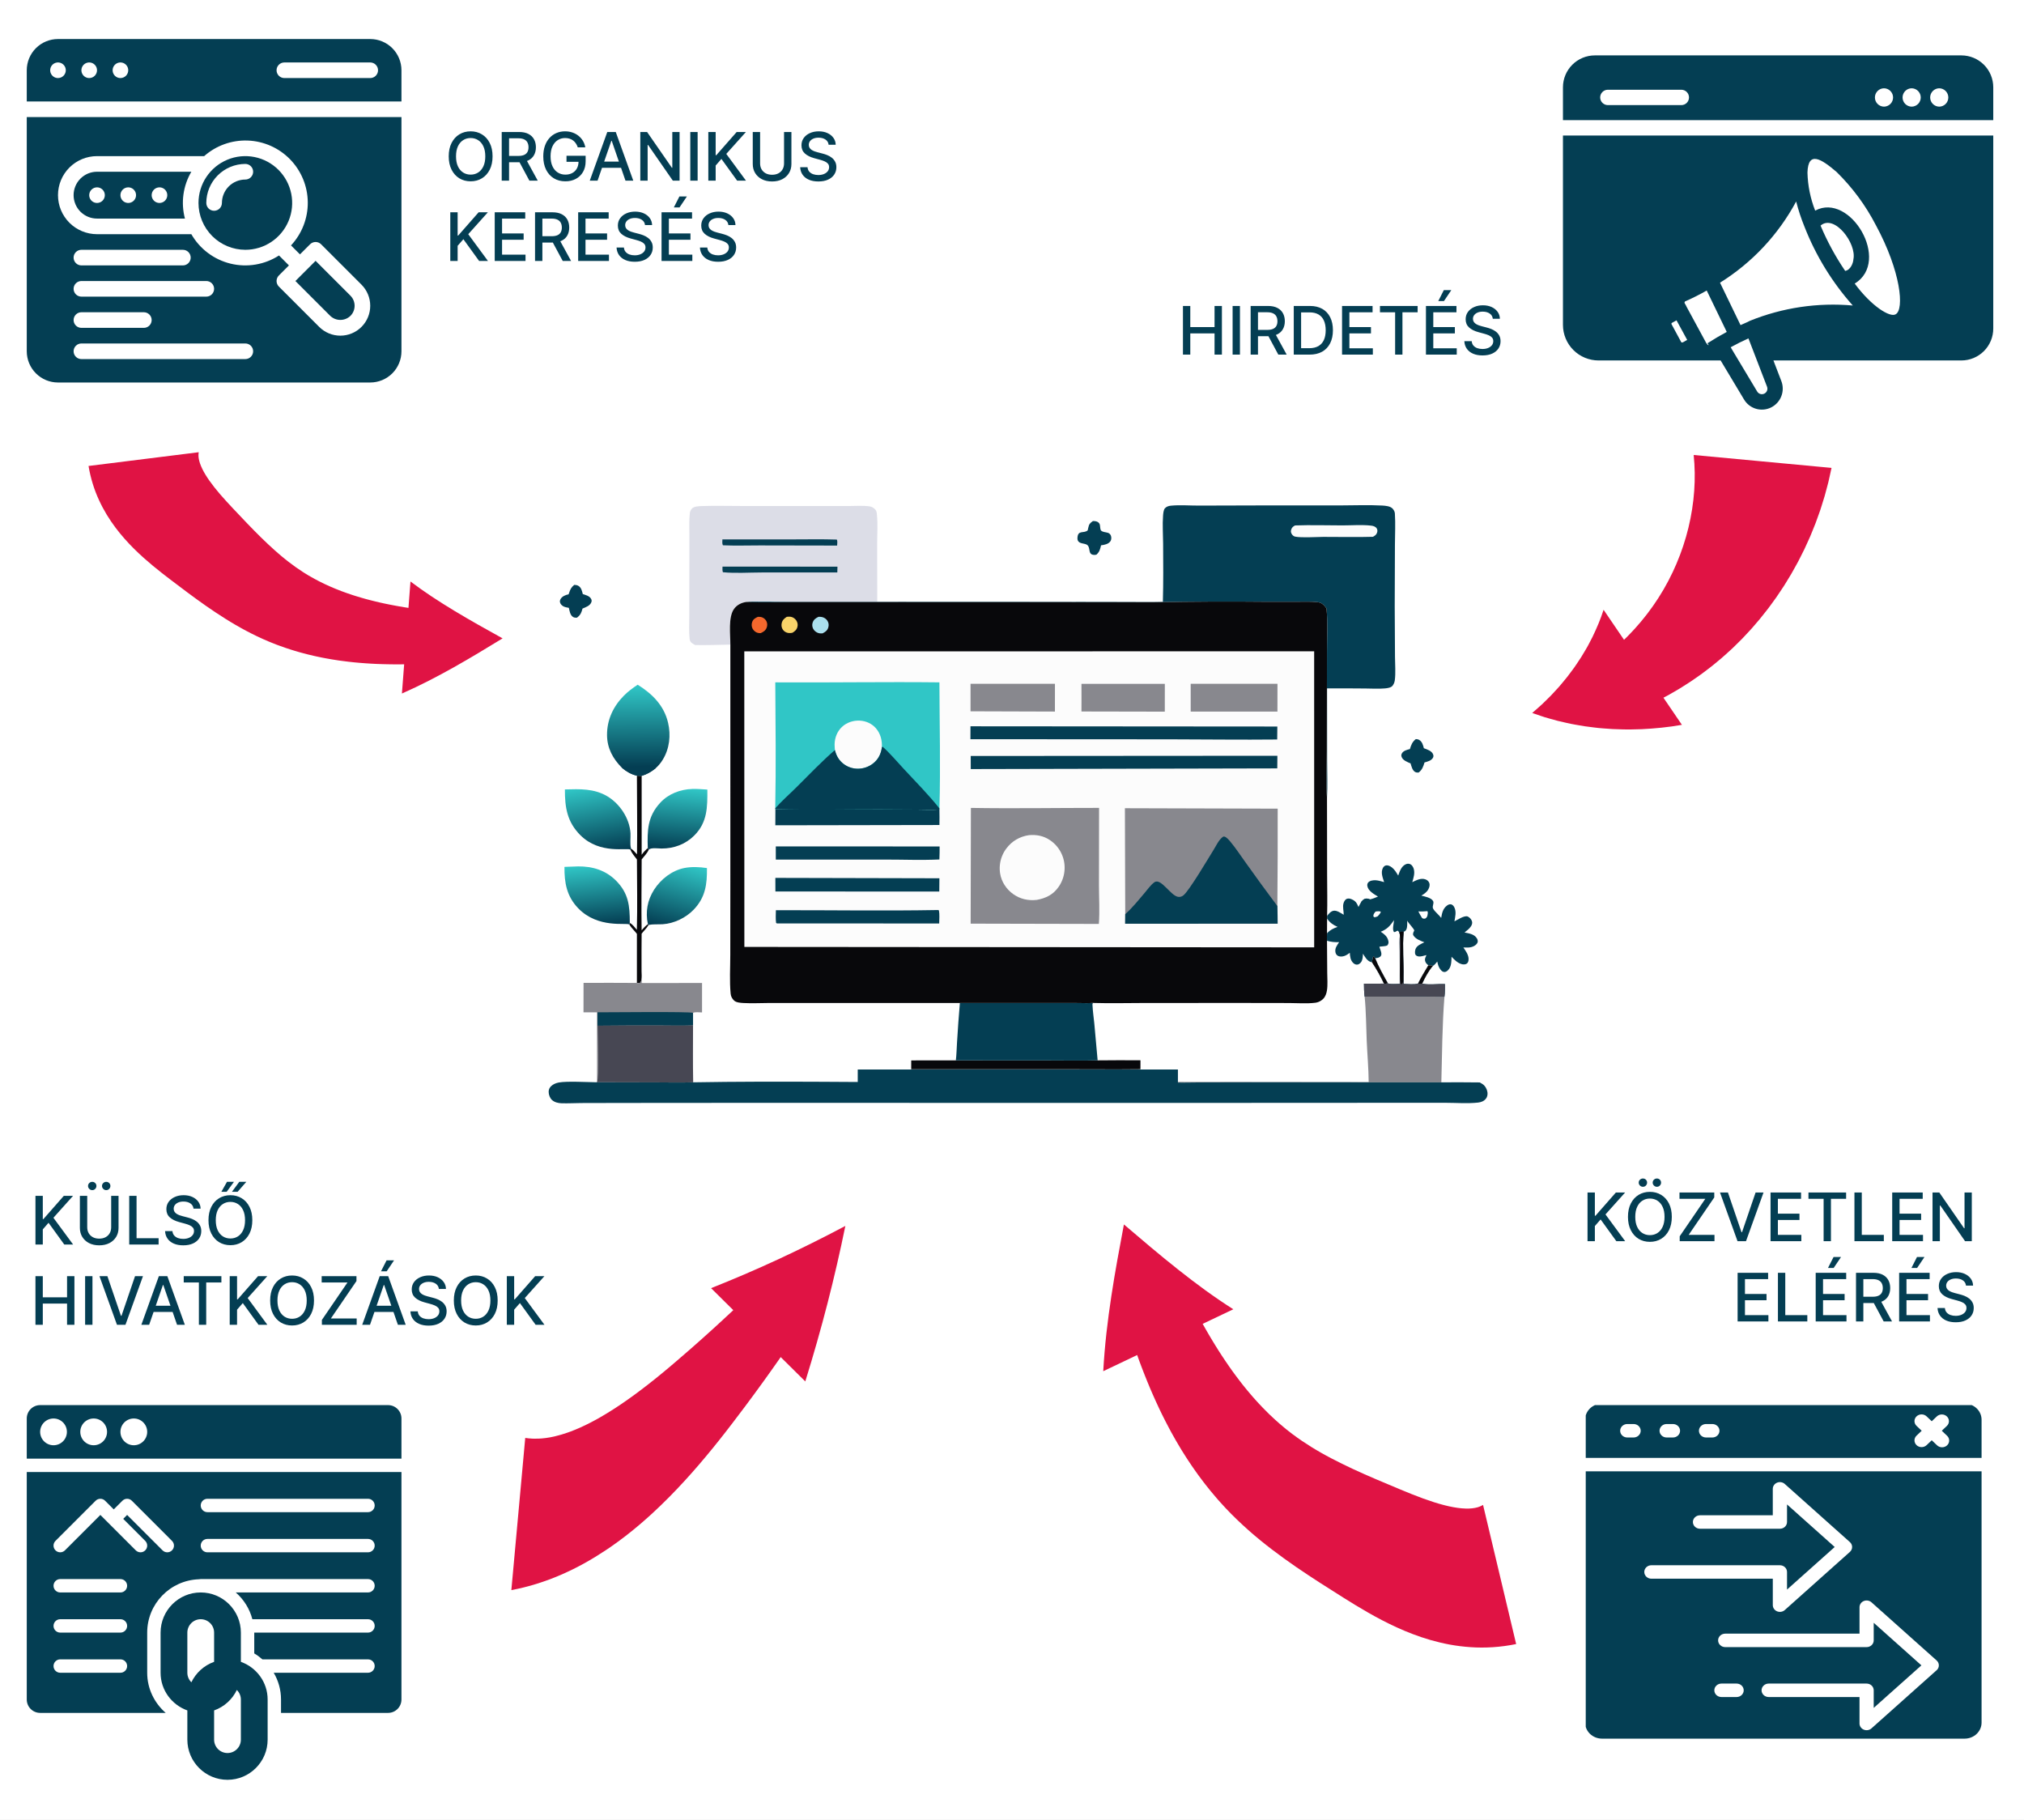 <svg width="605" height="544" viewBox="0 0 605 544" fill="none" xmlns="http://www.w3.org/2000/svg">
<rect x="0" y="0" width="605" height="544" fill="#808080" stroke="none"/>
<g clip-path="url(#clip0_54_2)">
<rect width="605" height="544" fill="white"/>
<path d="M171.651 174.822C172.109 174.841 172.499 174.889 172.903 175.127C173.768 175.637 173.969 176.663 174.203 177.565C175.001 177.851 176.07 178.086 176.579 178.835C176.801 179.161 176.926 179.494 176.804 179.89C176.445 181.059 175.125 181.487 174.126 181.904C173.753 183.214 173.553 183.78 172.471 184.623C172.006 184.643 171.654 184.663 171.243 184.388C170.402 183.824 170.255 182.611 170.04 181.695C169.53 181.59 168.943 181.509 168.473 181.277C167.988 181.037 167.522 180.586 167.391 180.042C167.305 179.681 167.403 179.32 167.593 179.012C168.101 178.194 169.075 177.831 169.964 177.642L170.1 177.248C170.476 176.138 170.742 175.574 171.651 174.822Z" fill="#043E53"/>
<path d="M423.21 220.919C423.636 220.934 423.914 220.985 424.285 221.214C425.113 221.724 425.385 222.765 425.606 223.647C426.586 224.03 428.008 224.419 428.398 225.551C428.52 225.906 428.497 226.231 428.299 226.553C427.765 227.419 426.705 227.636 425.806 227.908C425.407 229.195 425.121 230.084 424.039 230.928C423.665 230.938 423.322 230.939 422.987 230.741C422.144 230.241 421.911 229.054 421.635 228.184C420.687 227.782 419.268 227.277 418.935 226.163C418.812 225.752 418.884 225.452 419.107 225.092C419.553 224.373 420.682 224.092 421.434 223.902C421.835 222.63 422.135 221.776 423.21 220.919Z" fill="#043E53"/>
<path d="M326.68 155.749C327.27 155.749 327.879 155.781 328.351 156.19C328.761 156.546 328.79 156.941 328.835 157.448C328.872 157.856 328.905 158.153 329.059 158.531C329.651 159.117 330.424 159.019 331.172 159.263C331.596 159.402 331.889 159.689 332.057 160.105C332.255 160.596 332.23 161.31 331.939 161.754C331.352 162.649 330.094 162.878 329.122 162.998C328.83 164.185 328.677 164.937 327.745 165.79C327.542 165.829 327.33 165.879 327.121 165.873C325.182 165.819 325.969 164.09 325.2 163.094C324.615 162.337 323.06 162.657 322.374 161.869C322.122 161.581 322.051 161.231 322.062 160.86C322.141 158.251 324.025 159.585 325.134 158.511L325.286 157.801C325.525 156.686 325.749 156.407 326.68 155.749Z" fill="#043E53"/>
<path d="M190.382 231.857L191.8 231.915L191.802 255.503C192.338 254.725 192.923 254.118 193.632 253.501L193.915 253.969C193.479 255.055 192.507 255.963 191.805 256.894C191.783 263.947 191.68 271.018 191.788 278.069C192.373 277.401 192.933 276.759 193.663 276.244L193.864 276.476C193.314 277.468 192.464 278.19 191.793 279.09C191.779 282.469 191.731 285.85 191.764 289.228C191.673 290.502 192.095 292.676 191.418 293.715C191.037 293.876 190.781 293.838 190.38 293.806L190.381 279.151C189.676 278.181 188.716 277.393 188.123 276.351L188.251 275.86C189.112 276.337 189.733 277.192 190.365 277.929C190.559 270.936 190.408 263.901 190.387 256.903C189.698 255.995 188.857 255.065 188.459 253.987L188.669 253.674C189.35 254.143 189.86 254.763 190.407 255.377C190.538 247.545 190.389 239.691 190.382 231.857Z" fill="#08080B"/>
<path d="M328.098 316.951C332.366 316.904 336.634 316.897 340.902 316.93L340.896 319.605C333.199 319.694 325.49 319.612 317.792 319.614L272.373 319.623L272.377 316.964L285.716 316.958L313.906 316.978C318.629 316.975 323.378 317.073 328.098 316.951Z" fill="#08080B"/>
<path d="M193.663 276.244C192.888 272.601 193.506 269.076 195.516 265.939C197.531 262.793 200.853 260.199 204.543 259.458C206.688 259.028 209.173 259.137 211.319 259.476C211.374 264.338 210.858 268.254 207.34 271.915C205 274.348 201.479 276.043 198.12 276.257C196.744 276.345 195.206 276.197 193.864 276.476L193.663 276.244Z" fill="url(#paint0_linear_54_2)"/>
<path d="M193.631 253.501C193.465 248.215 193.522 244.121 197.328 239.971C199.809 237.267 203.343 235.942 206.946 235.826C208.446 235.777 209.941 235.92 211.437 236.015C211.462 241.228 211.477 245.758 207.569 249.698C204.929 252.359 201.455 253.637 197.757 253.63C196.755 253.627 194.632 253.287 193.915 253.969L193.631 253.501Z" fill="url(#paint1_linear_54_2)"/>
<path d="M168.725 259.117C170.097 259.046 171.47 258.998 172.843 258.973C177.113 258.939 181.062 260.137 184.135 263.227C187.885 266.998 188.27 270.769 188.251 275.86L188.123 276.351C187.331 275.685 178.783 277.667 172.823 271.475C169.41 267.929 168.671 263.874 168.725 259.117Z" fill="url(#paint2_linear_54_2)"/>
<path d="M168.852 235.967C173.282 235.843 177.593 235.661 181.55 238.025C185.274 240.25 188.212 244.643 188.462 249.067C188.532 250.303 188.256 252.431 188.605 253.524C188.622 253.576 188.648 253.624 188.67 253.675L188.459 253.987C187.625 253.233 179.379 255.557 173.456 249.62C169.512 245.666 168.837 241.317 168.852 235.967Z" fill="url(#paint3_linear_54_2)"/>
<path d="M190.618 204.666C194.977 207.405 198.476 210.843 199.697 216.041C200.574 219.775 200.126 223.785 198.106 227.074C197.806 227.572 197.47 228.043 197.096 228.487C196.722 228.932 196.316 229.343 195.877 229.723C194.597 230.731 193.369 231.45 191.8 231.915L190.382 231.857C188.642 231.468 187.255 230.627 185.897 229.495C183.199 226.788 181.481 223.646 181.452 219.724C181.418 215.16 183.299 211.173 186.454 207.972C187.727 206.68 189.111 205.662 190.618 204.666Z" fill="url(#paint4_linear_54_2)"/>
<path d="M185.897 229.495C186.666 229.224 195.416 228.579 196.189 228.741L196.358 228.887L195.877 229.723C194.597 230.731 193.369 231.45 191.8 231.915L190.382 231.857C188.642 231.468 187.255 230.627 185.897 229.495Z" fill="#043E53"/>
<path d="M190.38 293.807C190.781 293.838 191.037 293.876 191.418 293.716C192.096 292.676 191.673 290.502 191.764 289.229C191.853 290.762 191.826 292.297 191.815 293.832L209.852 293.826L209.85 302.626C209.126 302.617 207.798 302.43 207.158 302.752V306.515C203.516 306.636 199.838 306.526 196.192 306.526C190.33 306.519 184.469 306.544 178.607 306.602C178.613 308.838 178.951 322.335 178.472 323.349L178.455 302.595L174.416 302.592L174.431 293.794C179.748 293.766 185.064 293.77 190.38 293.807Z" fill="#88888E"/>
<path d="M178.605 302.589C181.828 302.597 206.276 302.33 207.158 302.752V306.515C203.516 306.636 199.838 306.526 196.192 306.526C190.33 306.519 184.469 306.544 178.607 306.602L178.605 302.589Z" fill="#043E53"/>
<path d="M178.607 306.602C184.469 306.544 190.33 306.519 196.192 306.526C199.838 306.526 203.516 306.636 207.158 306.515C207.155 312.177 207.086 317.855 207.198 323.515C203.606 323.634 199.982 323.546 196.387 323.542L178.343 323.501L178.473 323.349C178.951 322.335 178.613 308.838 178.607 306.602Z" fill="#474753"/>
<path d="M407.908 297.895C415.857 297.937 423.816 297.788 431.763 297.94C431.092 306.378 431.064 315.05 430.837 323.521L375.38 323.505L358.618 323.549C355.561 323.56 352.457 323.681 349.404 323.515C351.696 323.312 354.083 323.404 356.385 323.395L369.117 323.379L409.118 323.423C409.084 319.35 408.706 315.229 408.53 311.155C408.341 306.765 408.35 302.262 407.908 297.895Z" fill="#88888E"/>
<path d="M286.921 299.805L313.542 299.799L322.297 299.814C323.741 299.813 325.319 299.924 326.751 299.775C326.491 300.067 326.553 300.145 326.57 300.529C326.647 302.32 326.928 304.148 327.103 305.936C327.457 309.606 327.788 313.278 328.098 316.951C323.378 317.073 318.629 316.976 313.906 316.978L285.716 316.958C285.926 315.19 285.953 313.361 286.068 311.581C286.3 307.651 286.585 303.726 286.921 299.805Z" fill="#043E53"/>
<path d="M441.383 280.37C440.552 279.173 439.074 279.008 437.768 278.727C438.431 278.172 439.266 277.584 439.722 276.838C439.996 276.386 440.15 275.914 439.993 275.381C439.822 274.803 439.258 274.155 438.693 273.942C437.715 273.572 435.644 274.947 434.752 275.397C434.979 274.034 435.365 272.566 434.74 271.253C434.543 270.84 434.219 270.432 433.757 270.32C433.321 270.214 432.876 270.419 432.532 270.675C431.286 271.602 431.034 272.936 430.788 274.369C430.14 273.484 428.837 272.483 428.377 271.591C427.999 270.856 428.772 269.977 428.345 269.284C427.752 268.32 425.879 267.965 424.849 267.708C425.658 267.239 426.449 266.716 426.918 265.88C427.261 265.273 427.48 264.564 427.214 263.882C427.026 263.401 426.601 263.051 426.133 262.871C424.744 262.335 423.377 263.116 422.144 263.686C422.508 262.418 422.957 261.107 422.605 259.783C422.459 259.234 422.098 258.577 421.563 258.326C421.111 258.111 420.656 258.132 420.206 258.334C418.864 258.939 418.402 260.444 417.938 261.719C417.416 260.844 416.872 259.914 416.059 259.285C415.555 258.894 414.859 258.523 414.204 258.704C413.799 258.816 413.512 259.136 413.334 259.504C412.679 260.86 413.317 262.35 413.736 263.667C412.941 263.465 412.053 263.166 411.239 263.118C410.512 263.073 409.435 263.195 408.941 263.819C408.685 264.141 408.654 264.521 408.73 264.91C409.008 266.349 410.773 267.311 411.898 267.995C411.103 268.326 410.333 268.656 409.489 268.836C408.874 268.613 408.441 268.445 407.809 268.752C407.467 268.917 407.17 269.273 406.909 269.547C406.616 270.06 406.324 270.568 406.073 271.106C405.568 269.929 405.213 269.286 403.967 268.77C403.546 268.595 403.04 268.493 402.602 268.663C402.058 268.872 401.766 269.444 401.602 269.972C401.266 271.066 401.667 272.299 401.654 273.429C400.804 272.947 399.625 272.059 398.61 272.235C397.801 272.377 397.179 273.144 396.687 273.748C396.682 274.022 396.658 274.313 396.682 274.585C397.556 275.841 398.452 276.433 399.823 277.06C398.539 277.51 397.62 277.943 396.665 278.961C396.652 279.702 396.598 280.469 396.658 281.207C397.912 281.558 398.977 281.665 400.28 281.619C399.651 282.568 398.921 283.479 399.193 284.695C399.283 285.1 399.498 285.453 399.858 285.673C400.437 286.026 401.237 285.959 401.853 285.748C402.453 285.541 402.957 285.178 403.472 284.811C403.559 285.924 403.653 287.064 404.526 287.87C404.824 288.145 405.194 288.345 405.61 288.337C406.108 288.329 406.519 288.013 406.813 287.633C407.354 286.926 407.354 285.921 407.408 285.064C407.97 285.999 408.693 287.285 409.823 287.565C409.912 287.586 410.001 287.604 410.088 287.623C411.417 289.584 412.68 291.853 413.682 294.007C411.69 294.059 409.698 294.066 407.706 294.026C407.713 295.331 407.736 296.599 407.908 297.894C415.858 297.937 423.817 297.787 431.764 297.94C431.948 296.696 431.894 295.391 431.908 294.135C430.028 294.058 426.81 294.477 425.119 294.002C425.968 292.167 426.985 290.244 428.31 288.715C428.839 288.439 429.234 287.864 429.62 287.416C429.805 288.305 429.977 289.011 430.534 289.755C430.824 290.143 431.221 290.538 431.738 290.545C432.097 290.549 432.445 290.353 432.708 290.121C433.897 289.062 433.821 287.44 433.886 285.988C434.775 286.885 435.548 287.752 436.784 288.153C437.295 288.318 437.976 288.359 438.436 288.029C438.722 287.825 438.881 287.49 438.941 287.149C439.201 285.682 438.179 284.349 437.428 283.205C438.568 283.234 439.555 283.338 440.601 282.781C441.08 282.525 441.612 282.091 441.709 281.518C441.775 281.123 441.606 280.692 441.383 280.37ZM426.653 272.353L426.674 272.363C426.885 272.696 426.763 273.285 426.675 273.668C426.579 274.092 426.358 274.377 425.983 274.584C425.483 274.605 425.433 274.662 425.045 274.356C424.636 273.745 424.309 273.084 423.968 272.432C424.882 272.467 425.742 272.461 426.653 272.353ZM411.212 272.453C411.731 272.406 412.244 272.302 412.737 272.507C412.678 273.013 412.15 273.485 411.821 273.883C411.464 274.035 411.18 274.176 410.782 274.156C410.649 274.033 410.515 273.982 410.51 273.782C410.495 273.28 410.888 272.794 411.212 272.453ZM418.394 284.421C418.403 287.644 418.437 290.87 418.403 294.093C417.283 294.114 416.107 294.204 414.999 294.047L414.807 293.831C413.461 291.41 412.082 289.005 411.053 286.425C411.117 286.417 411.18 286.413 411.244 286.405C411.823 286.333 412.426 286.233 412.775 285.708C413.207 285.055 412.517 283.745 412.318 283.05C412.429 282.813 414.02 282.975 414.704 282.576C414.989 282.159 415.116 281.881 415.019 281.364C414.756 279.949 413.821 279.26 412.728 278.506C414.694 277.707 415.475 276.771 416.694 275.046C416.656 275.988 416.088 277.813 416.667 278.583C417.151 278.705 417.31 278.26 417.818 278.183L418.265 278.671L418.454 279.381C418.297 281.041 418.389 282.753 418.394 284.421ZM423.869 293.991C422.696 294.369 420.844 294.117 419.595 294.103L419.5 292.25C419.597 287.702 419.19 283.052 419.543 278.523C419.943 278.383 420.121 278.279 420.335 277.895C420.727 277.195 420.625 275.999 420.641 275.207C421.147 276.131 422.649 277.583 422.746 278.135C422.719 278.191 422.69 278.247 422.665 278.302C422.454 278.74 422.312 278.993 422.414 279.494C423.101 280.705 424.542 281.174 425.761 281.662C424.814 282.13 423.436 282.641 423.093 283.763C422.966 284.184 422.877 284.86 423.058 285.279C423.203 285.612 423.541 285.776 423.868 285.857C424.607 286.04 425.636 285.672 426.363 285.481C426.29 285.758 426.236 285.87 426.117 286.112C425.887 286.582 425.888 287.039 426.083 287.524C426.253 287.947 426.613 288.262 426.95 288.55C425.898 290.323 424.766 292.137 423.869 293.991Z" fill="#043E53"/>
<path d="M406.909 269.546C407.17 269.273 407.466 268.918 407.809 268.752C408.441 268.446 408.874 268.613 409.488 268.835L409.469 269.044C409.409 269.8 409.664 271.213 409.402 271.825C409.215 271.599 409.103 271.399 408.984 271.131C408.569 270.957 408.218 270.966 407.779 270.968C407.555 270.824 407.461 270.834 407.381 270.569C407.264 270.18 407.187 269.854 406.909 269.546Z" fill="#043E53"/>
<path d="M428.31 288.715C426.985 290.244 425.968 292.167 425.118 294.002C424.655 294.138 424.331 294.09 423.869 293.991C424.766 292.137 425.898 290.323 426.95 288.551C427.401 288.565 427.893 288.523 428.31 288.715Z" fill="#FCFCFC"/>
<path d="M428.31 288.715C426.985 290.244 425.968 292.167 425.118 294.002C424.655 294.138 424.331 294.09 423.869 293.991C424.766 292.137 425.898 290.323 426.95 288.551C427.401 288.565 427.893 288.523 428.31 288.715Z" fill="#08080B"/>
<path d="M414.807 293.831C414.367 294.094 414.169 294.058 413.682 294.007C412.68 291.854 411.417 289.585 410.088 287.623C410.23 287.065 410.253 286.243 410.587 285.789L411.053 286.426C412.082 289.005 413.461 291.41 414.807 293.831Z" fill="#FCFCFC"/>
<path d="M414.807 293.831C414.367 294.094 414.169 294.058 413.682 294.007C412.68 291.854 411.417 289.585 410.088 287.623C410.23 287.065 410.253 286.243 410.587 285.789L411.053 286.426C412.082 289.005 413.461 291.41 414.807 293.831Z" fill="#08080B"/>
<path d="M431.764 297.941C423.817 297.787 415.857 297.938 407.908 297.894C407.736 296.599 407.712 295.331 407.706 294.026C409.698 294.066 411.69 294.06 413.682 294.007C414.169 294.058 414.367 294.094 414.807 293.831L414.999 294.047C416.107 294.204 417.283 294.114 418.403 294.094C418.437 290.87 418.403 287.644 418.394 284.421C418.389 282.753 418.297 281.041 418.454 279.381L418.265 278.672C418.759 278.435 419.002 278.399 419.543 278.523C419.19 283.052 419.597 287.702 419.5 292.25L419.595 294.103C420.844 294.117 422.696 294.369 423.869 293.991C424.331 294.09 424.655 294.138 425.118 294.002C426.81 294.478 430.027 294.058 431.908 294.135C431.894 295.392 431.948 296.697 431.764 297.941Z" fill="#474753"/>
<path d="M419.5 292.25C419.494 292.532 419.489 292.814 419.47 293.096C419.429 293.663 419.271 293.914 418.843 294.293C417.93 292.1 419.076 282.708 418.454 279.381L418.265 278.671C418.759 278.434 419.002 278.399 419.543 278.522C419.19 283.052 419.597 287.702 419.5 292.25Z" fill="#08080B"/>
<path d="M207.198 323.515C232.893 323.074 258.616 323.523 284.314 323.542L328.345 323.541C335.355 323.538 342.399 323.373 349.404 323.515C352.457 323.682 355.561 323.56 358.618 323.549L375.38 323.505L430.837 323.521C434.669 323.493 438.501 323.502 442.332 323.549C442.615 323.708 442.902 323.867 443.17 324.052C443.948 324.59 444.482 325.534 444.617 326.469C444.715 327.144 444.591 327.865 444.162 328.408C443.57 329.157 442.707 329.475 441.793 329.574C438.663 329.915 435.28 329.639 432.124 329.637L412.504 329.641L345.77 329.675L224.7 329.651L186.412 329.681L173.719 329.71C171.768 329.72 169.793 329.841 167.845 329.778C166.859 329.745 165.782 329.495 165.025 328.822C164.374 328.244 163.996 327.211 164 326.349C164.003 325.703 164.246 325.148 164.698 324.693C165.304 324.085 166.197 323.727 167.025 323.572C169.462 323.115 175.54 323.476 178.343 323.501L196.387 323.542C199.982 323.546 203.606 323.634 207.198 323.515Z" fill="#043E53"/>
<path d="M207.772 192.809C207.434 192.625 207.095 192.432 206.789 192.197C206.347 191.86 206.193 191.461 206.135 190.926C205.9 188.731 206.036 186.415 206.038 184.204L206.054 172.449L206.07 160.33C206.074 158.049 205.934 155.621 206.203 153.358C206.262 152.857 206.492 152.402 206.823 152.024C207.433 151.325 209.01 151.295 209.909 151.264C213.66 151.135 217.454 151.241 221.208 151.242L242.316 151.245L253.869 151.25C255.823 151.251 257.974 151.079 259.902 151.354C260.577 151.451 261.107 151.765 261.586 152.248C262.034 152.699 262.057 153.222 262.12 153.827C262.419 156.695 262.186 159.785 262.191 162.675L262.22 179.872L234.47 179.869L226.905 179.856C225.683 179.853 224.206 179.704 223.017 179.936C221.567 180.171 220.274 180.805 219.398 182.03C217.642 184.487 218.324 189.664 218.311 192.68C214.802 192.75 211.281 192.874 207.772 192.809Z" fill="#DCDDE7"/>
<path d="M215.969 169.371L250.327 169.378L250.285 171.108L227.655 171.118C223.871 171.121 219.849 171.409 216.09 171.045C215.889 170.563 215.967 169.895 215.969 169.371Z" fill="#043E53"/>
<path d="M215.937 161.238L236.709 161.234C241.18 161.234 245.675 161.137 250.144 161.285C250.389 161.758 250.244 162.533 250.228 163.075L227.05 163.032C223.403 163.03 219.722 163.158 216.082 162.992C215.824 162.477 215.924 161.803 215.937 161.238Z" fill="#043E53"/>
<path d="M347.597 179.88C347.758 174.094 347.708 168.278 347.672 162.489C347.655 159.748 347.443 156.868 347.652 154.144C347.698 153.535 347.79 152.381 348.221 151.92C348.734 151.37 349.381 151.212 350.096 151.144C352.774 150.891 355.682 151.137 358.382 151.127L376.624 151.077L400.701 151.073C404.824 151.072 409.051 150.886 413.163 151.112C414.146 151.166 415.628 151.285 416.297 152.066C416.654 152.483 416.913 152.944 416.95 153.498C417.149 156.552 416.977 159.714 416.963 162.777L416.901 181.233L416.982 196.388C416.993 198.635 417.221 201.18 416.92 203.4C416.835 204.023 416.471 204.908 415.929 205.269C415.413 205.612 414.52 205.724 413.917 205.777C412.035 205.943 410.051 205.809 408.161 205.798C404.333 205.758 400.506 205.748 396.678 205.766L396.703 227.436C396.705 231.106 396.871 234.873 396.658 238.533C396.315 234.174 396.597 228.906 396.597 224.464L396.651 194.716C396.644 190.519 396.935 186.047 396.501 181.884C396.317 181.618 396.131 181.346 395.915 181.105C395.362 180.489 394.764 180.088 393.941 179.999C391.936 179.781 389.881 179.867 387.866 179.868L378.499 179.871C367.473 179.76 356.448 179.808 345.423 180.015L261.428 179.989L236.396 179.99C231.956 179.997 227.447 180.175 223.017 179.936C224.206 179.704 225.683 179.853 226.905 179.856L234.47 179.869L262.22 179.872L315.846 179.88L337.203 179.917C340.659 179.916 344.145 179.996 347.597 179.88Z" fill="#043E53"/>
<path d="M387.12 157.058C391.808 156.89 396.552 157.044 401.245 157.048C404.055 157.051 407.136 156.789 409.912 157.124C410.529 157.199 411.197 157.407 411.54 157.979C411.762 158.35 411.761 158.767 411.637 159.169C411.426 159.85 410.985 160.117 410.405 160.451C405.471 160.607 400.495 160.464 395.556 160.481C393.4 160.489 389.098 160.796 387.132 160.402C386.667 160.309 386.28 159.934 386.061 159.525C385.835 159.104 385.814 158.74 385.964 158.288C386.18 157.636 386.544 157.36 387.12 157.058Z" fill="#FCFCFC"/>
<path d="M396.642 296.056C396.506 296.924 396.188 297.885 395.561 298.52C395.479 298.604 395.395 298.684 395.306 298.761C395.217 298.837 395.126 298.911 395.031 298.98C394.936 299.049 394.839 299.113 394.739 299.174C394.639 299.235 394.538 299.291 394.433 299.342C394.328 299.395 394.22 299.441 394.112 299.484C394.003 299.526 393.893 299.565 393.781 299.598C393.67 299.632 393.557 299.659 393.443 299.683C393.328 299.707 393.212 299.725 393.097 299.739C390.595 300.045 387.856 299.822 385.328 299.816L370.286 299.792L341.766 299.806C336.912 299.808 332.022 299.938 327.17 299.8C327.031 299.797 326.891 299.785 326.751 299.774C325.318 299.925 323.742 299.813 322.298 299.814L313.542 299.8L286.922 299.805L243.406 299.8L229.765 299.806C227.283 299.814 224.74 299.952 222.264 299.813C221.393 299.765 220.057 299.691 219.414 299.063C218.841 298.506 218.476 297.843 218.4 297.039C218.039 293.253 218.292 289.244 218.293 285.435L218.312 263.341L218.311 192.681C218.323 189.664 217.641 184.488 219.398 182.03C220.274 180.805 221.568 180.171 223.017 179.936C227.446 180.176 231.955 179.996 236.396 179.99L261.428 179.988L345.422 180.016C356.448 179.808 367.472 179.76 378.5 179.872L387.865 179.867C389.881 179.867 391.936 179.78 393.941 179.998C394.765 180.088 395.361 180.49 395.915 181.104C396.131 181.346 396.317 181.618 396.501 181.884C396.936 186.047 396.644 190.519 396.652 194.716L396.598 224.464C396.598 228.906 396.315 234.175 396.658 238.533L396.693 261.44C396.699 265.534 396.803 269.657 396.687 273.748C396.682 274.022 396.658 274.313 396.682 274.585L396.664 278.961C396.652 279.703 396.598 280.469 396.658 281.208L396.728 290.838C396.739 292.532 396.904 294.385 396.642 296.056Z" fill="#08080B"/>
<path d="M226.535 184.375C226.975 184.367 227.408 184.379 227.826 184.539C228.394 184.756 228.895 185.229 229.142 185.788C229.388 186.345 229.39 187.021 229.176 187.587C228.836 188.489 228.229 188.856 227.395 189.242C227.083 189.248 226.824 189.244 226.516 189.174C225.879 189.031 225.259 188.493 224.958 187.92C224.638 187.31 224.613 186.61 224.826 185.96C225.113 185.081 225.75 184.749 226.535 184.375Z" fill="#F4682D"/>
<path d="M235.177 184.375C235.556 184.338 235.942 184.297 236.322 184.354C236.991 184.454 237.607 184.862 237.992 185.42C238.388 185.991 238.537 186.671 238.366 187.351C238.145 188.233 237.591 188.719 236.837 189.152C236.425 189.219 236.041 189.262 235.624 189.201C234.996 189.11 234.398 188.764 234.028 188.241C233.621 187.664 233.512 186.957 233.662 186.271C233.863 185.349 234.425 184.87 235.177 184.375Z" fill="#F8D36A"/>
<path d="M244.647 184.377C245 184.369 245.344 184.361 245.692 184.434C246.361 184.575 246.983 184.995 247.345 185.583C247.723 186.197 247.795 186.888 247.581 187.576C247.294 188.501 246.677 188.909 245.857 189.324C245.457 189.338 245.06 189.351 244.67 189.239C243.995 189.046 243.397 188.576 243.069 187.946C243.031 187.873 242.997 187.799 242.967 187.723C242.938 187.646 242.911 187.568 242.889 187.489C242.867 187.41 242.849 187.33 242.835 187.249C242.821 187.168 242.811 187.087 242.806 187.005C242.8 186.923 242.798 186.841 242.801 186.759C242.804 186.677 242.81 186.595 242.821 186.513C242.832 186.432 242.847 186.351 242.866 186.272C242.886 186.192 242.909 186.113 242.936 186.035C243.246 185.165 243.857 184.764 244.647 184.377Z" fill="#ABE0EE"/>
<path d="M222.48 194.699L392.821 194.682L392.826 283.174L222.5 283.044L222.48 194.699Z" fill="#FCFCFC"/>
<path d="M231.896 253.006L280.866 253.013C280.888 254.31 280.836 255.607 280.796 256.903C275.451 257.16 269.975 256.929 264.617 256.935L231.899 256.947L231.896 253.006Z" fill="#043E53"/>
<path d="M280.332 272.018C280.518 272.007 280.399 271.997 280.666 272.146C280.89 273.381 280.752 274.782 280.738 276.039L232.359 276.023C232.107 276.011 232.242 276.049 231.979 275.841C231.809 274.619 231.912 273.305 231.923 272.071C248.052 272.034 264.206 272.305 280.332 272.018Z" fill="#043E53"/>
<path d="M231.763 262.409L280.8 262.524C280.809 263.846 280.778 265.17 280.764 266.492L231.776 266.475L231.763 262.409Z" fill="#043E53"/>
<path d="M323.261 204.407L348.183 204.415L348.174 212.721L323.259 212.672C323.289 209.918 323.262 207.161 323.261 204.407Z" fill="#88888E"/>
<path d="M290.108 204.397L315.34 204.392L315.33 212.695L290.105 212.616L290.108 204.397Z" fill="#88888E"/>
<path d="M355.914 204.389L381.854 204.4L381.842 212.699L355.915 212.702L355.914 204.389Z" fill="#88888E"/>
<path d="M231.774 241.889C242.109 242.14 252.485 241.933 262.824 241.938L274.101 242C276.326 242.02 278.585 242.13 280.803 241.976C280.87 243.508 280.81 245.067 280.808 246.603L231.755 246.687L231.774 241.889Z" fill="#043E53"/>
<path d="M290.165 225.97L381.827 225.908L381.796 229.678L290.174 229.883L290.165 225.97Z" fill="#043E53"/>
<path d="M290.087 217.096L381.812 217.166C381.821 218.459 381.808 219.751 381.772 221.044C371.112 221.158 360.433 221.007 349.771 220.992L290.075 220.956L290.087 217.096Z" fill="#043E53"/>
<path d="M290.215 241.491C302.971 241.708 315.769 241.477 328.529 241.487L328.496 264.605C328.496 268.422 328.75 272.375 328.462 276.172L290.14 276.088L290.215 241.491Z" fill="#88888E"/>
<path d="M307.571 249.637C309.829 249.437 311.962 249.841 313.863 251.137C313.999 251.228 314.132 251.323 314.263 251.421C314.394 251.519 314.522 251.621 314.649 251.725C314.775 251.83 314.898 251.938 315.019 252.049C315.139 252.16 315.257 252.273 315.373 252.39C315.487 252.507 315.599 252.626 315.709 252.749C315.818 252.871 315.924 252.996 316.027 253.124C316.13 253.252 316.23 253.382 316.327 253.514C316.423 253.647 316.517 253.782 316.607 253.92C316.697 254.057 316.783 254.197 316.866 254.338C316.949 254.48 317.029 254.623 317.105 254.769C317.181 254.915 317.253 255.062 317.322 255.212C317.391 255.361 317.456 255.512 317.517 255.665C317.578 255.817 317.636 255.971 317.689 256.127C317.743 256.283 317.793 256.439 317.839 256.597C317.885 256.755 317.927 256.914 317.965 257.074C318.003 257.234 318.037 257.395 318.068 257.557C318.097 257.72 318.123 257.884 318.144 258.049C318.166 258.214 318.184 258.379 318.197 258.544C318.211 258.71 318.22 258.875 318.225 259.041C318.23 259.207 318.231 259.373 318.228 259.539C318.225 259.705 318.218 259.871 318.207 260.037C318.196 260.202 318.18 260.368 318.161 260.532C318.142 260.697 318.118 260.862 318.091 261.026C318.063 261.189 318.032 261.352 317.996 261.514C317.961 261.676 317.921 261.838 317.877 261.998C317.834 262.158 317.786 262.317 317.735 262.475C317.684 262.632 317.628 262.789 317.569 262.944C317.51 263.099 317.447 263.252 317.38 263.404C317.314 263.556 317.243 263.706 317.169 263.854C317.095 264.002 317.017 264.149 316.936 264.293C316.854 264.437 316.769 264.579 316.681 264.719C316.592 264.859 316.5 264.997 316.405 265.132C314.786 267.451 312.594 268.495 309.902 268.987C307.368 269.275 304.936 268.742 302.842 267.243C300.811 265.788 299.331 263.566 298.945 261.064C298.92 260.902 298.898 260.74 298.881 260.576C298.864 260.413 298.851 260.25 298.842 260.086C298.833 259.922 298.828 259.757 298.827 259.594C298.827 259.429 298.83 259.265 298.837 259.101C298.845 258.937 298.856 258.774 298.872 258.61C298.887 258.447 298.907 258.284 298.931 258.121C298.955 257.959 298.982 257.797 299.014 257.636C299.046 257.475 299.082 257.315 299.122 257.156C299.162 256.997 299.205 256.839 299.253 256.682C299.301 256.525 299.352 256.369 299.408 256.215C299.463 256.061 299.523 255.908 299.586 255.757C299.649 255.605 299.716 255.456 299.787 255.308C299.857 255.16 299.931 255.014 300.01 254.87C300.087 254.726 300.169 254.583 300.254 254.444C300.339 254.303 300.427 254.166 300.519 254.03C300.611 253.895 300.706 253.762 300.805 253.631C302.473 251.395 304.837 250.027 307.571 249.637Z" fill="#FCFCFC"/>
<path d="M336.25 241.584L381.917 241.716C381.941 251.419 381.908 261.121 381.82 270.824C381.876 272.578 381.902 274.333 381.9 276.088L336.322 276.107L336.344 273.254L336.25 241.584Z" fill="#88888E"/>
<path d="M336.344 273.254C338.482 271.353 340.325 269.034 342.179 266.854C343.051 265.83 343.964 264.503 345.047 263.727C347.075 262.275 350.017 268.004 352.335 268.098C352.882 268.12 353.344 267.955 353.766 267.606C355.527 266.147 361.145 256.621 362.739 254.06C363.473 252.88 364.264 251.161 365.341 250.295C365.594 250.092 365.671 250 366.016 250.075C366.62 250.207 367.415 251.149 367.809 251.623C369.401 253.543 370.809 255.7 372.27 257.727C375.397 262.134 378.581 266.5 381.82 270.824C381.876 272.578 381.902 274.333 381.9 276.088L336.322 276.107L336.344 273.254Z" fill="#043E53"/>
<path d="M231.741 203.964C248.092 204.071 264.456 203.776 280.804 203.961C280.841 216.497 281.163 229.116 280.811 241.644L280.803 241.975C278.585 242.129 276.325 242.02 274.101 242L262.824 241.938C252.485 241.933 242.109 242.14 231.774 241.889L231.725 241.623C231.977 229.094 231.818 216.498 231.741 203.964Z" fill="#30C6C6"/>
<path d="M249.559 224.193C249.531 223.641 249.465 223.082 249.471 222.528C249.492 220.575 250.223 218.658 251.645 217.309C253.084 215.944 255.083 215.292 257.042 215.405C258.872 215.512 260.606 216.284 261.821 217.686C263.217 219.296 263.719 221.333 263.596 223.428C263.328 225.42 262.487 227.064 260.874 228.284C260.776 228.358 260.677 228.429 260.575 228.498C260.474 228.567 260.37 228.633 260.266 228.697C260.161 228.76 260.055 228.821 259.947 228.88C259.839 228.938 259.73 228.994 259.62 229.046C259.51 229.099 259.398 229.15 259.285 229.197C259.172 229.244 259.058 229.289 258.943 229.331C258.828 229.372 258.712 229.411 258.595 229.447C258.478 229.483 258.36 229.516 258.242 229.546C258.123 229.576 258.004 229.603 257.884 229.628C257.764 229.652 257.644 229.673 257.523 229.691C257.402 229.709 257.281 229.724 257.159 229.736C257.038 229.748 256.916 229.757 256.794 229.763C256.672 229.77 256.549 229.773 256.427 229.773C256.305 229.773 256.183 229.769 256.061 229.763C255.938 229.757 255.817 229.748 255.695 229.736C255.573 229.724 255.452 229.708 255.331 229.69C255.214 229.673 255.097 229.652 254.98 229.628C254.864 229.604 254.748 229.577 254.633 229.547C254.518 229.518 254.404 229.485 254.29 229.449C254.177 229.413 254.065 229.375 253.953 229.333C253.842 229.292 253.731 229.247 253.622 229.2C253.513 229.153 253.405 229.103 253.299 229.05C253.192 228.997 253.087 228.941 252.983 228.883C252.879 228.825 252.777 228.764 252.676 228.7C252.575 228.636 252.476 228.57 252.379 228.502C252.282 228.433 252.186 228.362 252.092 228.288C251.999 228.215 251.907 228.138 251.817 228.06C251.727 227.981 251.639 227.901 251.554 227.818C251.468 227.735 251.384 227.65 251.303 227.563C251.222 227.475 251.142 227.386 251.066 227.295C250.989 227.203 250.914 227.11 250.842 227.015C250.77 226.919 250.7 226.822 250.633 226.724C250.108 225.952 249.796 225.092 249.559 224.193Z" fill="#FCFCFC"/>
<path d="M263.597 223.429L263.8 223.181C265.731 224.825 268.439 227.994 270.284 229.976C273.827 233.783 277.571 237.569 280.811 241.644L280.803 241.975C278.585 242.129 276.325 242.02 274.101 242L262.824 241.938C252.485 241.933 242.109 242.14 231.774 241.889L231.725 241.623C233.657 239.428 235.955 237.423 238.035 235.353C241.803 231.605 245.557 227.677 249.559 224.193C249.796 225.092 250.107 225.952 250.633 226.724C250.7 226.823 250.77 226.92 250.842 227.015C250.914 227.11 250.989 227.204 251.065 227.295C251.142 227.386 251.221 227.475 251.303 227.563C251.384 227.65 251.468 227.735 251.554 227.818C251.639 227.901 251.727 227.982 251.817 228.061C251.907 228.139 251.998 228.215 252.092 228.289C252.186 228.362 252.281 228.433 252.379 228.502C252.476 228.571 252.575 228.637 252.676 228.7C252.777 228.764 252.879 228.825 252.983 228.883C253.087 228.942 253.192 228.997 253.298 229.05C253.405 229.103 253.513 229.153 253.622 229.2C253.731 229.248 253.841 229.292 253.953 229.333C254.064 229.375 254.177 229.414 254.29 229.45C254.404 229.485 254.518 229.518 254.633 229.548C254.748 229.577 254.864 229.604 254.98 229.628C255.096 229.652 255.213 229.673 255.331 229.691C255.452 229.709 255.573 229.724 255.695 229.736C255.817 229.748 255.938 229.757 256.061 229.763C256.183 229.77 256.305 229.773 256.427 229.773C256.549 229.773 256.672 229.77 256.794 229.764C256.916 229.758 257.038 229.749 257.159 229.737C257.281 229.725 257.402 229.709 257.523 229.691C257.644 229.673 257.764 229.652 257.884 229.628C258.004 229.604 258.123 229.577 258.242 229.547C258.36 229.516 258.478 229.483 258.595 229.447C258.712 229.412 258.828 229.373 258.943 229.331C259.058 229.289 259.172 229.245 259.285 229.197C259.398 229.15 259.509 229.1 259.62 229.047C259.73 228.994 259.839 228.939 259.947 228.88C260.054 228.822 260.161 228.761 260.265 228.697C260.37 228.633 260.473 228.567 260.575 228.498C260.676 228.43 260.776 228.358 260.874 228.285C262.487 227.064 263.328 225.42 263.597 223.429Z" fill="#043E53"/>
<path d="M352.095 319.687H256.391V326.572H352.095V319.687Z" fill="#043E53"/>
<path d="M81.002 192.033L81.849 192.37L82.696 192.706L83.55 193.017C84.119 193.221 84.685 193.435 85.256 193.626L86.969 194.189C87.254 194.285 87.541 194.369 87.828 194.454L88.687 194.709L89.546 194.962L90.407 195.194C90.981 195.344 91.554 195.503 92.128 195.644L93.851 196.051C94.137 196.121 94.425 196.182 94.712 196.241L95.573 196.421L96.433 196.6C96.719 196.658 97.007 196.706 97.293 196.76C97.867 196.863 98.439 196.973 99.011 197.069L100.727 197.339L101.155 197.406L101.583 197.464L102.439 197.579C103.009 197.656 103.579 197.733 104.147 197.792L105.851 197.98L107.55 198.134C108.116 198.19 108.68 198.222 109.244 198.264C109.808 198.303 110.371 198.347 110.932 198.372L112.616 198.459L114.293 198.517C114.852 198.54 115.408 198.547 115.965 198.557C116.521 198.565 117.078 198.582 117.631 198.58L119.292 198.584C119.569 198.585 119.844 198.579 120.12 198.576L120.533 198.571L120.636 198.57L120.688 198.569C120.704 198.569 120.706 198.568 120.715 198.567L120.808 198.556L120.139 207.301C122.885 206.089 125.545 204.816 128.137 203.495C130.727 202.172 133.252 200.806 135.733 199.413C140.694 196.627 145.469 193.723 150.231 190.812C145.386 188.13 140.552 185.439 135.904 182.63C133.58 181.226 131.302 179.796 129.091 178.332C126.882 176.865 124.744 175.359 122.699 173.814L122.095 181.713L122.014 181.692C122.006 181.69 122.004 181.688 121.99 181.686L121.944 181.679L121.852 181.665L121.485 181.608C121.24 181.569 120.994 181.533 120.751 181.492L119.292 181.243C118.805 181.164 118.325 181.067 117.843 180.979C117.361 180.889 116.878 180.802 116.402 180.701L114.97 180.41L113.552 180.095C113.078 179.994 112.612 179.876 112.145 179.764C111.678 179.649 111.208 179.543 110.748 179.417L109.364 179.053L107.996 178.663C107.538 178.538 107.089 178.397 106.64 178.257L105.967 178.048L105.631 177.944L105.299 177.832L103.972 177.387C103.533 177.235 103.1 177.072 102.665 176.916C102.448 176.836 102.229 176.76 102.014 176.678L101.373 176.426L100.732 176.175C100.518 176.092 100.306 176.008 100.097 175.917L98.84 175.385C98.424 175.205 98.016 175.011 97.605 174.826L96.99 174.544L96.387 174.247L95.785 173.951C95.584 173.853 95.383 173.756 95.188 173.649L94.011 173.027C93.62 172.818 93.242 172.592 92.858 172.377L92.284 172.051L91.724 171.708L91.164 171.366C90.979 171.252 90.79 171.143 90.61 171.02C89.144 170.084 87.741 169.081 86.337 168L85.812 167.592C85.637 167.458 85.463 167.321 85.289 167.177L84.247 166.327L83.21 165.445C82.865 165.151 82.521 164.839 82.177 164.538C80.801 163.312 79.432 162.024 78.062 160.683C76.692 159.338 75.319 157.936 73.931 156.495C72.544 155.053 71.144 153.57 69.71 152.048C68.998 151.292 68.323 150.569 67.671 149.851C67.019 149.135 66.39 148.43 65.794 147.737C65.199 147.044 64.634 146.362 64.101 145.692C63.569 145.022 63.079 144.364 62.623 143.721C62.164 143.077 61.757 142.45 61.391 141.844C61.027 141.237 60.7 140.65 60.438 140.095C60.172 139.54 59.955 139.013 59.784 138.524C59.617 138.036 59.506 137.587 59.43 137.179C59.272 136.358 59.316 135.729 59.402 135.174L26.467 139.285C27.071 142.932 28.173 146.43 29.606 149.514C30.318 151.06 31.1 152.521 31.929 153.886C32.759 155.247 33.631 156.52 34.525 157.715C35.419 158.914 36.338 160.019 37.263 161.067C38.188 162.115 39.122 163.101 40.056 164.024C40.99 164.95 41.925 165.831 42.853 166.663C43.782 167.495 44.705 168.287 45.619 169.049C46.533 169.807 47.436 170.532 48.327 171.234C49.217 171.934 50.1 172.612 50.947 173.257C52.632 174.536 54.356 175.847 56.124 177.161C57.893 178.475 59.702 179.796 61.571 181.102C63.443 182.407 65.371 183.697 67.363 184.946C67.866 185.256 68.359 185.57 68.869 185.875L70.401 186.786L71.964 187.673C72.223 187.822 72.487 187.966 72.755 188.108L73.553 188.537C75.686 189.669 77.904 190.74 80.156 191.686C80.435 191.811 80.719 191.919 81.002 192.033Z" fill="#E01344"/>
<path d="M497.473 208.421L497.762 208.269L498.338 207.964C498.727 207.766 499.1 207.544 499.477 207.327L501.74 206.011C502.122 205.796 502.487 205.556 502.857 205.322L503.966 204.616C504.705 204.142 505.456 203.68 506.171 203.166L508.343 201.649C508.71 201.4 509.056 201.124 509.41 200.858L510.469 200.052C511.902 198.995 513.249 197.827 514.632 196.682C514.981 196.399 515.303 196.09 515.639 195.792L516.637 194.888L517.636 193.979L517.886 193.751L518.127 193.515L518.608 193.043L520.535 191.14L520.775 190.9L521.006 190.654L521.469 190.16L522.395 189.168L523.321 188.171C523.478 188.006 523.627 187.836 523.773 187.664L524.217 187.149L525.992 185.078C526.573 184.378 527.127 183.658 527.695 182.943L528.543 181.865C528.827 181.506 529.085 181.131 529.357 180.764L530.969 178.537C531.493 177.785 531.993 177.016 532.505 176.251L533.268 175.098C533.521 174.712 533.752 174.316 533.996 173.923L535.435 171.553C535.897 170.752 536.339 169.939 536.791 169.127L537.465 167.905C537.685 167.495 537.888 167.078 538.1 166.663L539.355 164.159C539.752 163.314 540.133 162.46 540.521 161.605L541.099 160.32C541.284 159.888 541.456 159.451 541.635 159.015L542.693 156.39C543.021 155.504 543.337 154.612 543.656 153.718L544.132 152.374C544.28 151.922 544.42 151.468 544.563 151.014L545.411 148.277L546.157 145.499L546.525 144.103L546.843 142.693L547.467 139.858L506.265 136L506.403 137.747L506.476 138.628L506.506 139.511L506.574 141.292L506.56 143.083L506.555 143.986L506.509 144.887L506.421 146.705L506.253 148.524C506.224 148.828 506.203 149.135 506.169 149.44L506.045 150.351C505.962 150.959 505.888 151.573 505.799 152.187L505.476 154.016C505.421 154.322 505.375 154.633 505.312 154.937L505.111 155.849C504.975 156.457 504.85 157.074 504.707 157.686L504.227 159.509C504.145 159.813 504.075 160.125 503.983 160.426L503.704 161.33C503.515 161.933 503.34 162.547 503.141 163.152L502.506 164.953C502.397 165.252 502.302 165.562 502.182 165.857L501.825 166.746C501.584 167.338 501.358 167.944 501.105 168.535L500.315 170.298L500.117 170.742C500.052 170.891 499.985 171.039 499.911 171.181L499.477 172.046L499.043 172.918L498.826 173.355L498.717 173.575L498.6 173.787L497.655 175.495L497.418 175.925L497.3 176.141L497.173 176.349L496.663 177.183L496.152 178.023C495.978 178.301 495.818 178.593 495.629 178.86C494.892 179.94 494.186 181.068 493.378 182.119L492.788 182.924C492.588 183.191 492.399 183.469 492.185 183.723L490.928 185.29C490.517 185.825 490.063 186.318 489.621 186.828L488.954 187.592C488.73 187.847 488.512 188.109 488.274 188.348L486.869 189.826C486.633 190.073 486.401 190.326 486.152 190.557L485.784 190.913L485.6 191.091C485.572 191.119 485.533 191.154 485.513 191.177L485.446 191.249L479.331 182.267C478.457 185.019 477.314 187.704 475.995 190.437C475.655 191.102 475.306 191.774 474.947 192.452L474.676 192.963C474.586 193.134 474.494 193.304 474.398 193.466L473.819 194.458C473.426 195.119 473.031 195.801 472.613 196.461C472.191 197.11 471.759 197.764 471.316 198.424C471.094 198.752 470.874 199.092 470.643 199.412L469.94 200.371C469.465 201.011 468.984 201.666 468.485 202.307C467.981 202.93 467.466 203.558 466.94 204.19C466.677 204.504 466.413 204.827 466.142 205.137L465.316 206.049C464.759 206.658 464.193 207.277 463.613 207.889C463.027 208.476 462.43 209.067 461.821 209.661L460.899 210.553L459.95 211.404C459.312 211.972 458.662 212.544 458 213.117C458.809 213.4 459.631 213.681 460.464 213.959L461.722 214.374L462.987 214.741C463.837 214.983 464.697 215.222 465.569 215.457C466.435 215.668 467.309 215.866 468.195 216.065L469.532 216.359C469.979 216.45 470.423 216.525 470.873 216.607C471.772 216.767 472.681 216.923 473.601 217.075C474.515 217.208 475.432 217.318 476.363 217.433L477.767 217.598C478.237 217.651 478.7 217.679 479.171 217.719C480.111 217.793 481.06 217.861 482.02 217.923C482.973 217.974 483.925 217.991 484.893 218.017L486.35 218.046C486.595 218.053 486.837 218.05 487.078 218.045L487.805 218.033C488.777 218.016 489.759 217.991 490.75 217.96C494.671 217.76 498.709 217.383 502.746 216.659L497.223 208.547L497.335 208.493C497.371 208.477 497.428 208.445 497.473 208.421Z" fill="#E01344"/>
<path d="M202.316 406.756C200.878 407.992 199.473 409.185 198.067 410.337C197.365 410.92 196.662 411.483 195.961 412.053C195.259 412.61 194.56 413.177 193.86 413.717C192.461 414.818 191.064 415.866 189.674 416.892C188.978 417.394 188.285 417.905 187.592 418.386C186.9 418.88 186.208 419.349 185.519 419.818C184.141 420.743 182.771 421.637 181.412 422.456C180.732 422.879 180.056 423.263 179.383 423.657C179.047 423.854 178.712 424.032 178.378 424.22C178.043 424.405 177.71 424.595 177.378 424.765L176.385 425.288C176.055 425.457 175.727 425.614 175.4 425.778L174.91 426.022L174.423 426.249L173.454 426.7L172.496 427.112C172.337 427.18 172.178 427.252 172.02 427.316L171.548 427.502C171.235 427.624 170.921 427.757 170.611 427.872L169.687 428.205C168.464 428.625 167.272 429.002 166.127 429.264L165.698 429.372C165.555 429.408 165.415 429.429 165.275 429.46L164.437 429.633L163.62 429.762C163.485 429.782 163.348 429.811 163.215 429.826L162.818 429.869C161.757 430.013 160.75 430.04 159.781 430.037C159.54 430.028 159.301 430.022 159.063 430.018C158.826 430.008 158.595 429.978 158.362 429.963L158.016 429.939C157.901 429.928 157.788 429.907 157.675 429.893C157.449 429.861 157.225 429.833 157.001 429.807L152.849 475.306L154.764 474.91C155.083 474.841 155.401 474.777 155.719 474.702L156.67 474.464C157.302 474.301 157.935 474.147 158.564 473.969L160.44 473.41C162.928 472.625 165.378 471.731 167.741 470.689L168.63 470.304C168.925 470.175 169.214 470.034 169.506 469.898L171.245 469.073L172.949 468.199C173.231 468.051 173.517 467.909 173.795 467.756L174.626 467.296C176.852 466.081 178.975 464.758 181.038 463.396L182.567 462.361C183.073 462.012 183.564 461.654 184.062 461.3L184.804 460.767C185.049 460.588 185.289 460.405 185.531 460.223L186.976 459.132L188.385 458.02L189.085 457.462L189.771 456.895C190.226 456.517 190.685 456.142 191.134 455.761L192.466 454.611C192.913 454.229 193.343 453.839 193.776 453.451C194.206 453.061 194.643 452.676 195.065 452.284C195.908 451.498 196.754 450.716 197.568 449.919C199.216 448.337 200.792 446.728 202.333 445.115C203.098 444.305 203.862 443.497 204.603 442.681C205.354 441.87 206.079 441.05 206.809 440.235C208.252 438.598 209.67 436.958 211.038 435.31C211.731 434.488 212.4 433.661 213.077 432.838C213.742 432.012 214.413 431.189 215.065 430.363C216.383 428.712 217.661 427.056 218.901 425.433C220.155 423.808 221.385 422.161 222.62 420.525L224.453 418.054L225.368 416.819L226.274 415.577L228.081 413.094L229.87 410.598C230.467 409.769 231.055 408.931 231.644 408.096L232.526 406.843L232.967 406.217L233.186 405.902L233.241 405.824C233.26 405.796 233.278 405.77 233.287 405.755L233.357 405.642L240.711 412.923C243.151 405.071 245.371 397.266 247.368 389.516C249.359 381.762 251.131 374.066 252.687 366.442C245.964 370.011 239.251 373.345 232.561 376.448C225.865 379.546 219.188 382.409 212.55 385.043L219.192 391.619L217.148 393.517C216.452 394.165 215.757 394.814 215.054 395.454L212.952 397.377L210.838 399.281L209.782 400.231L208.719 401.173L206.595 403.051C205.168 404.291 203.751 405.536 202.316 406.756Z" fill="#E01344"/>
<path d="M110.667 11.667H17.333C14.858 11.667 12.484 12.65 10.734 14.4C8.983 16.151 8 18.525 8 21L8 30.333H120V21C120 18.525 119.017 16.151 117.266 14.4C115.516 12.65 113.142 11.667 110.667 11.667ZM17.333 23.333C16.872 23.333 16.421 23.197 16.037 22.94C15.653 22.684 15.354 22.319 15.178 21.893C15.001 21.467 14.955 20.997 15.045 20.545C15.135 20.092 15.357 19.677 15.683 19.35C16.01 19.024 16.425 18.802 16.878 18.712C17.331 18.622 17.8 18.668 18.226 18.844C18.653 19.021 19.017 19.32 19.273 19.704C19.53 20.087 19.667 20.539 19.667 21C19.667 21.619 19.421 22.212 18.983 22.65C18.546 23.088 17.952 23.333 17.333 23.333ZM26.667 23.333C26.205 23.333 25.754 23.197 25.37 22.94C24.987 22.684 24.688 22.319 24.511 21.893C24.334 21.467 24.288 20.997 24.378 20.545C24.468 20.092 24.69 19.677 25.017 19.35C25.343 19.024 25.759 18.802 26.212 18.712C26.664 18.622 27.133 18.668 27.56 18.844C27.986 19.021 28.35 19.32 28.607 19.704C28.863 20.087 29 20.539 29 21C29 21.619 28.754 22.212 28.317 22.65C27.879 23.088 27.285 23.333 26.667 23.333ZM36 23.333C35.538 23.333 35.087 23.197 34.704 22.94C34.32 22.684 34.021 22.319 33.844 21.893C33.668 21.467 33.621 20.997 33.712 20.545C33.801 20.092 34.024 19.677 34.35 19.35C34.676 19.024 35.092 18.802 35.545 18.712C35.997 18.622 36.467 18.668 36.893 18.844C37.319 19.021 37.684 19.32 37.94 19.704C38.197 20.087 38.333 20.539 38.333 21C38.333 21.619 38.087 22.212 37.65 22.65C37.212 23.088 36.619 23.333 36 23.333ZM110.667 23.333H85C84.381 23.333 83.788 23.088 83.35 22.65C82.912 22.212 82.667 21.619 82.667 21C82.667 20.381 82.912 19.788 83.35 19.35C83.788 18.913 84.381 18.667 85 18.667H110.667C111.286 18.667 111.879 18.913 112.317 19.35C112.754 19.788 113 20.381 113 21C113 21.619 112.754 22.212 112.317 22.65C111.879 23.088 111.286 23.333 110.667 23.333Z" fill="#043E53"/>
<path d="M29 65.334H55.281C54.659 62.989 54.507 60.545 54.835 58.142C55.163 55.739 55.965 53.425 57.193 51.334H29C27.143 51.334 25.363 52.071 24.05 53.384C22.738 54.697 22 56.477 22 58.334C22 60.19 22.738 61.971 24.05 63.283C25.363 64.596 27.143 65.334 29 65.334ZM47.667 56C48.128 56 48.579 56.137 48.963 56.393C49.347 56.65 49.646 57.014 49.822 57.441C49.999 57.867 50.045 58.336 49.955 58.789C49.865 59.241 49.643 59.657 49.317 59.983C48.99 60.31 48.575 60.532 48.122 60.622C47.669 60.712 47.2 60.666 46.774 60.489C46.347 60.313 45.983 60.014 45.727 59.63C45.47 59.246 45.333 58.795 45.333 58.334C45.333 57.715 45.579 57.121 46.017 56.684C46.454 56.246 47.048 56 47.667 56ZM38.333 56C38.795 56 39.246 56.137 39.63 56.393C40.013 56.65 40.312 57.014 40.489 57.441C40.666 57.867 40.712 58.336 40.622 58.789C40.532 59.241 40.31 59.657 39.983 59.983C39.657 60.31 39.241 60.532 38.788 60.622C38.336 60.712 37.867 60.666 37.44 60.489C37.014 60.313 36.65 60.014 36.393 59.63C36.137 59.246 36 58.795 36 58.334C36 57.715 36.246 57.121 36.683 56.684C37.121 56.246 37.715 56 38.333 56ZM29 56C29.462 56 29.913 56.137 30.296 56.393C30.68 56.65 30.979 57.014 31.156 57.441C31.332 57.867 31.378 58.336 31.288 58.789C31.198 59.241 30.976 59.657 30.65 59.983C30.324 60.31 29.908 60.532 29.455 60.622C29.003 60.712 28.533 60.666 28.107 60.489C27.681 60.313 27.316 60.014 27.06 59.63C26.803 59.246 26.667 58.795 26.667 58.334C26.667 57.715 26.913 57.121 27.35 56.684C27.788 56.246 28.381 56 29 56Z" fill="#043E53"/>
<path d="M73.333 74.667C76.102 74.667 78.809 73.846 81.111 72.307C83.414 70.769 85.208 68.582 86.268 66.024C87.327 63.466 87.605 60.651 87.064 57.935C86.524 55.22 85.191 52.725 83.233 50.767C81.275 48.809 78.78 47.476 76.065 46.936C73.349 46.396 70.534 46.673 67.976 47.732C65.418 48.792 63.231 50.587 61.693 52.889C60.154 55.191 59.333 57.898 59.333 60.667C59.337 64.379 60.814 67.937 63.438 70.562C66.063 73.186 69.622 74.663 73.333 74.667ZM61.667 60.667C61.67 57.574 62.901 54.608 65.088 52.421C67.275 50.234 70.24 49.004 73.333 49C73.952 49 74.546 49.246 74.983 49.684C75.421 50.121 75.667 50.715 75.667 51.333C75.667 51.952 75.421 52.546 74.983 52.983C74.546 53.421 73.952 53.667 73.333 53.667C71.478 53.669 69.698 54.407 68.386 55.719C67.073 57.032 66.335 58.811 66.333 60.667C66.333 61.286 66.088 61.879 65.65 62.317C65.212 62.754 64.619 63 64 63C63.381 63 62.788 62.754 62.35 62.317C61.913 61.879 61.667 61.286 61.667 60.667Z" fill="#043E53"/>
<path d="M8 105C8 107.475 8.983 109.849 10.734 111.6C12.484 113.35 14.858 114.333 17.333 114.333H110.667C113.142 114.333 115.516 113.35 117.266 111.6C119.017 109.849 120 107.475 120 105V35H8V105ZM73.333 107.333H24.333C23.715 107.333 23.121 107.088 22.683 106.65C22.246 106.212 22 105.619 22 105C22 104.381 22.246 103.788 22.683 103.35C23.121 102.913 23.715 102.667 24.333 102.667H73.333C73.952 102.667 74.546 102.913 74.983 103.35C75.421 103.788 75.667 104.381 75.667 105C75.667 105.619 75.421 106.212 74.983 106.65C74.546 107.088 73.952 107.333 73.333 107.333ZM24.333 84H61.667C62.285 84 62.879 84.246 63.317 84.683C63.754 85.121 64 85.715 64 86.333C64 86.952 63.754 87.546 63.317 87.983C62.879 88.421 62.285 88.667 61.667 88.667H24.333C23.715 88.667 23.121 88.421 22.683 87.983C22.246 87.546 22 86.952 22 86.333C22 85.715 22.246 85.121 22.683 84.683C23.121 84.246 23.715 84 24.333 84ZM22 77C22 76.381 22.246 75.788 22.683 75.35C23.121 74.912 23.715 74.667 24.333 74.667H54.667C55.285 74.667 55.879 74.912 56.317 75.35C56.754 75.788 57 76.381 57 77C57 77.619 56.754 78.212 56.317 78.65C55.879 79.088 55.285 79.333 54.667 79.333H24.333C23.715 79.333 23.121 79.088 22.683 78.65C22.246 78.212 22 77.619 22 77ZM24.333 93.333H43C43.619 93.333 44.212 93.579 44.65 94.017C45.087 94.454 45.333 95.048 45.333 95.667C45.333 96.285 45.087 96.879 44.65 97.317C44.212 97.754 43.619 98 43 98H24.333C23.715 98 23.121 97.754 22.683 97.317C22.246 96.879 22 96.285 22 95.667C22 95.048 22.246 94.454 22.683 94.017C23.121 93.579 23.715 93.333 24.333 93.333ZM29 46.667H61.028C64.616 43.498 69.287 41.831 74.071 42.013C78.855 42.194 83.385 44.21 86.723 47.641C90.061 51.073 91.951 55.658 91.999 60.445C92.049 65.232 90.253 69.854 86.986 73.354L89.667 76.034L92.684 73.017C92.9 72.8 93.157 72.628 93.441 72.511C93.724 72.394 94.027 72.333 94.333 72.333C94.64 72.333 94.943 72.394 95.226 72.511C95.509 72.628 95.766 72.8 95.983 73.017L108.051 85.084C108.88 85.913 109.538 86.898 109.987 87.982C110.436 89.065 110.667 90.227 110.667 91.4C110.667 92.573 110.436 93.735 109.987 94.818C109.538 95.902 108.88 96.887 108.051 97.716C107.221 98.546 106.236 99.204 105.153 99.653C104.069 100.102 102.907 100.333 101.734 100.333C100.561 100.333 99.4 100.102 98.316 99.653C97.232 99.204 96.247 98.546 95.418 97.716L83.35 85.65C83.134 85.433 82.962 85.176 82.844 84.893C82.727 84.61 82.667 84.306 82.667 84C82.667 83.694 82.727 83.39 82.844 83.107C82.962 82.824 83.134 82.567 83.35 82.35L86.367 79.333L83.397 76.363C81.277 77.731 78.901 78.653 76.414 79.073C73.927 79.494 71.38 79.403 68.928 78.808C66.477 78.213 64.172 77.125 62.155 75.611C60.137 74.097 58.449 72.188 57.193 70H29C25.906 70 22.938 68.771 20.75 66.583C18.562 64.395 17.333 61.428 17.333 58.333C17.333 55.239 18.562 52.272 20.75 50.084C22.938 47.896 25.906 46.667 29 46.667Z" fill="#043E53"/>
<path d="M104.751 94.417C105.55 93.616 105.999 92.531 105.999 91.4C105.999 90.269 105.55 89.184 104.751 88.383L94.333 77.966L88.3 84L98.717 94.417C99.53 95.194 100.61 95.627 101.734 95.627C102.858 95.627 103.939 95.194 104.751 94.417Z" fill="#043E53"/>
<path d="M586.303 16.558H476.72C474.192 16.559 471.768 17.564 469.981 19.351C468.194 21.138 467.189 23.562 467.188 26.09V35.92H595.812V26.09C595.812 23.566 594.811 21.145 593.028 19.358C591.246 17.571 588.827 16.564 586.303 16.558ZM502.605 31.418H480.578C479.975 31.409 479.399 31.163 478.976 30.734C478.553 30.304 478.315 29.725 478.315 29.122C478.315 28.518 478.553 27.939 478.976 27.509C479.399 27.079 479.975 26.834 480.578 26.825H502.605C503.208 26.834 503.783 27.08 504.207 27.51C504.63 27.939 504.867 28.518 504.867 29.122C504.867 29.725 504.63 30.303 504.207 30.733C503.783 31.163 503.208 31.409 502.605 31.418ZM563.151 31.878C562.428 31.87 561.738 31.577 561.229 31.063C560.721 30.549 560.436 29.856 560.436 29.133C560.436 28.41 560.721 27.716 561.229 27.203C561.738 26.689 562.428 26.396 563.151 26.388C563.874 26.396 564.564 26.689 565.072 27.203C565.58 27.717 565.865 28.41 565.865 29.133C565.865 29.856 565.58 30.549 565.072 31.063C564.564 31.577 563.874 31.87 563.151 31.878ZM571.42 31.878C570.697 31.87 570.005 31.578 569.497 31.064C568.988 30.55 568.702 29.856 568.702 29.133C568.702 28.41 568.988 27.716 569.497 27.202C570.005 26.688 570.697 26.395 571.42 26.388C572.143 26.396 572.834 26.688 573.342 27.202C573.851 27.716 574.136 28.41 574.136 29.133C574.136 29.856 573.851 30.55 573.342 31.064C572.834 31.578 572.143 31.87 571.42 31.878ZM579.666 31.878C578.943 31.87 578.252 31.577 577.744 31.063C577.235 30.549 576.95 29.856 576.95 29.133C576.95 28.41 577.235 27.716 577.744 27.203C578.252 26.689 578.943 26.396 579.666 26.388C580.388 26.396 581.078 26.689 581.587 27.203C582.095 27.717 582.38 28.41 582.38 29.133C582.38 29.856 582.095 30.549 581.587 31.063C581.078 31.577 580.388 31.87 579.666 31.878Z" fill="#043E53"/>
<path d="M471.781 40.514H467.188V97.132C467.194 99.948 468.317 102.647 470.311 104.636C472.304 106.626 475.006 107.743 477.822 107.743H514.319L521.302 119.389C522.096 120.737 523.371 121.735 524.871 122.182C526.37 122.629 527.984 122.493 529.387 121.8C530.782 121.11 531.871 119.927 532.444 118.481C533.017 117.034 533.032 115.426 532.488 113.968L530.099 107.743C546.291 107.734 570.135 107.75 586.303 107.743C588.827 107.737 591.246 106.73 593.028 104.943C594.811 103.156 595.812 100.735 595.812 98.211V40.514H471.781ZM523.07 95.892C522.175 96.397 521.219 96.718 520.267 97.178L514.136 84.499C523.713 78.533 531.56 70.162 536.898 60.221C537.55 62.786 538.379 65.303 539.378 67.755C542.759 76.405 547.651 84.384 553.826 91.321C543.356 90.384 532.815 91.951 523.07 95.892ZM499.757 96.512L501.135 95.754L504.328 101.611C503.81 101.815 502.738 102.71 502.536 102.254L499.642 96.902C499.607 96.835 499.6 96.757 499.621 96.684C499.643 96.611 499.691 96.549 499.757 96.512ZM510.001 102.507C509.813 102.127 504.437 92.233 504.075 91.573V91.527L503.501 90.494L503.639 90.126C505.868 89.142 508.045 88.046 510.162 86.842L516.148 99.215C514.258 100.228 512.326 101.355 510.392 102.598L510.759 103.15C510.43 103.198 510.453 103.012 510.001 102.507ZM549.002 51.424C553.712 56.047 557.658 61.389 560.693 67.249C568.227 81.145 569.261 92.515 566.642 93.939C564.969 94.992 559.419 91.568 554.399 84.769C565.377 78.076 553.033 57.321 542.578 62.956C541.151 59.329 540.371 55.481 540.274 51.585C540.466 44.982 544.376 47.462 549.002 51.424ZM554.004 77.515C553.956 78.563 553.198 80.692 551.546 80.975C548.651 76.716 546.187 72.18 544.19 67.434C548.3 63.886 555.034 72.762 554.004 77.515ZM527.366 117.666C526.999 117.843 526.58 117.878 526.189 117.764C525.799 117.649 525.465 117.393 525.253 117.046L517.765 104.551C517.667 104.374 517.425 103.97 517.328 103.793C519.12 102.805 520.888 101.932 522.634 101.151C523.887 104.373 526.926 112.282 528.192 115.599C528.341 115.984 528.338 116.411 528.184 116.794C528.031 117.178 527.739 117.489 527.366 117.666Z" fill="#043E53"/>
<path d="M353.598 106V91.454H355.793V97.776H363.044V91.454H365.246V106H363.044V99.658H355.793V106H353.598ZM370.636 91.454V106H368.442V91.454H370.636ZM373.832 106V91.454H379.017C380.144 91.454 381.079 91.649 381.822 92.037C382.571 92.425 383.129 92.963 383.499 93.649C383.868 94.331 384.053 95.119 384.053 96.014C384.053 96.904 383.866 97.688 383.491 98.365C383.122 99.037 382.563 99.561 381.815 99.935C381.072 100.309 380.137 100.496 379.01 100.496H375.082V98.606H378.811C379.521 98.606 380.099 98.505 380.544 98.301C380.994 98.097 381.323 97.802 381.531 97.413C381.74 97.025 381.844 96.559 381.844 96.014C381.844 95.465 381.737 94.989 381.524 94.587C381.316 94.184 380.987 93.876 380.537 93.663C380.092 93.445 379.507 93.337 378.783 93.337H376.027V106H373.832ZM381.013 99.438L384.607 106H382.107L378.584 99.438H381.013ZM391.432 106H386.723V91.454H391.581C393.006 91.454 394.23 91.746 395.253 92.328C396.276 92.906 397.059 93.737 397.604 94.821C398.153 95.901 398.428 97.195 398.428 98.706C398.428 100.221 398.151 101.523 397.597 102.612C397.047 103.701 396.252 104.539 395.21 105.126C394.169 105.709 392.909 106 391.432 106ZM388.918 104.082H391.311C392.419 104.082 393.34 103.874 394.074 103.457C394.808 103.036 395.357 102.428 395.722 101.632C396.086 100.832 396.268 99.856 396.268 98.706C396.268 97.565 396.086 96.597 395.722 95.801C395.362 95.006 394.824 94.402 394.109 93.99C393.394 93.578 392.507 93.372 391.446 93.372H388.918V104.082ZM401.157 106V91.454H410.276V93.344H403.351V97.776H409.8V99.658H403.351V104.111H410.361V106H401.157ZM412.49 93.344V91.454H423.747V93.344H419.209V106H417.021V93.344H412.49ZM426.235 106V91.454H435.354V93.344H428.429V97.776H434.878V99.658H428.429V104.111H435.439V106H426.235ZM429.914 89.999L431.576 86.724H433.813L431.611 89.999H429.914ZM446.219 95.276C446.143 94.603 445.83 94.082 445.281 93.713C444.732 93.339 444.041 93.152 443.207 93.152C442.611 93.152 442.095 93.247 441.659 93.436C441.223 93.621 440.885 93.876 440.643 94.203C440.407 94.525 440.288 94.892 440.288 95.304C440.288 95.65 440.369 95.948 440.53 96.199C440.696 96.45 440.911 96.66 441.176 96.831C441.446 96.997 441.735 97.136 442.043 97.25C442.35 97.359 442.646 97.449 442.93 97.52L444.351 97.889C444.815 98.003 445.291 98.157 445.778 98.351C446.266 98.545 446.718 98.801 447.135 99.118C447.552 99.435 447.888 99.828 448.143 100.297C448.404 100.766 448.534 101.327 448.534 101.98C448.534 102.804 448.321 103.536 447.895 104.175C447.473 104.814 446.86 105.318 446.055 105.688C445.255 106.057 444.287 106.241 443.151 106.241C442.062 106.241 441.119 106.069 440.324 105.723C439.528 105.377 438.906 104.887 438.456 104.253C438.006 103.614 437.758 102.856 437.71 101.98H439.912C439.955 102.506 440.125 102.944 440.423 103.294C440.726 103.64 441.112 103.898 441.581 104.068C442.054 104.234 442.573 104.317 443.136 104.317C443.757 104.317 444.308 104.22 444.791 104.026C445.279 103.827 445.662 103.552 445.942 103.202C446.221 102.847 446.361 102.432 446.361 101.959C446.361 101.528 446.238 101.175 445.991 100.901C445.75 100.626 445.421 100.399 445.004 100.219C444.592 100.039 444.126 99.88 443.605 99.743L441.886 99.274C440.722 98.957 439.798 98.49 439.116 97.875C438.439 97.26 438.101 96.445 438.101 95.432C438.101 94.594 438.328 93.862 438.783 93.237C439.237 92.612 439.853 92.127 440.629 91.781C441.406 91.431 442.282 91.256 443.257 91.256C444.242 91.256 445.111 91.428 445.864 91.774C446.621 92.12 447.218 92.596 447.653 93.202C448.089 93.803 448.316 94.494 448.335 95.276H446.219Z" fill="#043E53"/>
<path d="M147.233 46.727C147.233 48.28 146.949 49.615 146.381 50.733C145.813 51.846 145.034 52.703 144.044 53.304C143.059 53.901 141.939 54.199 140.685 54.199C139.425 54.199 138.301 53.901 137.311 53.304C136.326 52.703 135.55 51.843 134.982 50.726C134.413 49.608 134.129 48.276 134.129 46.727C134.129 45.174 134.413 43.841 134.982 42.729C135.55 41.611 136.326 40.754 137.311 40.158C138.301 39.556 139.425 39.256 140.685 39.256C141.939 39.256 143.059 39.556 144.044 40.158C145.034 40.754 145.813 41.611 146.381 42.729C146.949 43.841 147.233 45.174 147.233 46.727ZM145.06 46.727C145.06 45.544 144.868 44.547 144.484 43.737C144.106 42.923 143.585 42.307 142.922 41.891C142.264 41.469 141.518 41.258 140.685 41.258C139.847 41.258 139.098 41.469 138.44 41.891C137.782 42.307 137.261 42.923 136.878 43.737C136.499 44.547 136.31 45.544 136.31 46.727C136.31 47.911 136.499 48.91 136.878 49.724C137.261 50.534 137.782 51.15 138.44 51.571C139.098 51.988 139.847 52.196 140.685 52.196C141.518 52.196 142.264 51.988 142.922 51.571C143.585 51.15 144.106 50.534 144.484 49.724C144.868 48.91 145.06 47.911 145.06 46.727ZM149.969 54V39.455H155.154C156.281 39.455 157.216 39.649 157.959 40.037C158.707 40.425 159.266 40.963 159.635 41.649C160.005 42.331 160.189 43.119 160.189 44.014C160.189 44.904 160.002 45.688 159.628 46.365C159.259 47.037 158.7 47.561 157.952 47.935C157.209 48.309 156.274 48.496 155.147 48.496H151.219V46.606H154.948C155.658 46.606 156.236 46.505 156.681 46.301C157.131 46.097 157.46 45.802 157.668 45.413C157.876 45.025 157.98 44.559 157.98 44.014C157.98 43.465 157.874 42.989 157.661 42.587C157.453 42.184 157.123 41.876 156.674 41.663C156.229 41.446 155.644 41.337 154.919 41.337H152.164V54H149.969ZM157.15 47.438L160.743 54H158.243L154.721 47.438H157.15ZM172.703 44.05C172.566 43.619 172.382 43.233 172.15 42.892C171.922 42.546 171.65 42.253 171.333 42.011C171.016 41.765 170.653 41.578 170.246 41.45C169.844 41.322 169.401 41.258 168.918 41.258C168.099 41.258 167.36 41.469 166.702 41.891C166.044 42.312 165.523 42.93 165.14 43.744C164.761 44.554 164.571 45.546 164.571 46.72C164.571 47.899 164.763 48.896 165.147 49.71C165.53 50.525 166.056 51.142 166.723 51.564C167.391 51.985 168.151 52.196 169.003 52.196C169.794 52.196 170.483 52.035 171.07 51.713C171.662 51.391 172.119 50.937 172.441 50.349C172.767 49.758 172.931 49.062 172.931 48.261L173.499 48.368H169.337V46.557H175.054V48.212C175.054 49.433 174.794 50.494 174.273 51.394C173.757 52.288 173.042 52.98 172.128 53.467C171.219 53.955 170.177 54.199 169.003 54.199C167.687 54.199 166.532 53.896 165.537 53.29C164.548 52.684 163.776 51.824 163.222 50.712C162.668 49.594 162.391 48.269 162.391 46.734C162.391 45.574 162.552 44.533 162.874 43.609C163.196 42.686 163.648 41.903 164.23 41.258C164.818 40.61 165.507 40.115 166.297 39.774C167.093 39.428 167.962 39.256 168.904 39.256C169.69 39.256 170.421 39.372 171.098 39.604C171.78 39.836 172.386 40.165 172.917 40.591C173.452 41.017 173.894 41.524 174.245 42.111C174.595 42.693 174.832 43.34 174.955 44.05H172.703ZM178.62 54H176.29L181.525 39.455H184.06L189.294 54H186.965L182.853 42.097H182.739L178.62 54ZM179.01 48.304H186.567V50.151H179.01V48.304ZM203.135 39.455V54H201.118L193.724 43.332H193.589V54H191.395V39.455H193.426L200.827 50.136H200.962V39.455H203.135ZM208.531 39.455V54H206.336V39.455H208.531ZM211.727 54V39.455H213.922V46.401H214.099L220.2 39.455H222.963L217.096 46.003L222.984 54H220.342L215.64 47.501L213.922 49.476V54H211.727ZM234.362 39.455H236.564V49.021C236.564 50.039 236.324 50.941 235.846 51.727C235.368 52.508 234.696 53.124 233.829 53.574C232.963 54.019 231.947 54.242 230.782 54.242C229.622 54.242 228.609 54.019 227.743 53.574C226.876 53.124 226.204 52.508 225.725 51.727C225.247 50.941 225.008 50.039 225.008 49.021V39.455H227.203V48.844C227.203 49.502 227.347 50.087 227.636 50.598C227.93 51.109 228.344 51.512 228.879 51.805C229.414 52.094 230.048 52.239 230.782 52.239C231.521 52.239 232.158 52.094 232.693 51.805C233.233 51.512 233.645 51.109 233.929 50.598C234.217 50.087 234.362 49.502 234.362 48.844V39.455ZM247.688 43.276C247.612 42.603 247.299 42.082 246.75 41.713C246.201 41.339 245.509 41.152 244.676 41.152C244.08 41.152 243.563 41.247 243.128 41.436C242.692 41.621 242.354 41.876 242.112 42.203C241.875 42.525 241.757 42.892 241.757 43.304C241.757 43.65 241.838 43.948 241.999 44.199C242.164 44.45 242.38 44.66 242.645 44.831C242.915 44.997 243.204 45.136 243.511 45.25C243.819 45.359 244.115 45.449 244.399 45.52L245.82 45.889C246.284 46.003 246.759 46.157 247.247 46.351C247.735 46.545 248.187 46.801 248.604 47.118C249.02 47.435 249.357 47.828 249.612 48.297C249.873 48.766 250.003 49.327 250.003 49.98C250.003 50.804 249.79 51.535 249.364 52.175C248.942 52.814 248.329 53.318 247.524 53.688C246.724 54.057 245.756 54.242 244.619 54.242C243.53 54.242 242.588 54.069 241.793 53.723C240.997 53.377 240.375 52.887 239.925 52.253C239.475 51.614 239.226 50.856 239.179 49.98H241.381C241.423 50.506 241.594 50.944 241.892 51.294C242.195 51.64 242.581 51.898 243.05 52.068C243.523 52.234 244.042 52.317 244.605 52.317C245.225 52.317 245.777 52.22 246.26 52.026C246.748 51.827 247.131 51.552 247.411 51.202C247.69 50.847 247.83 50.432 247.83 49.959C247.83 49.528 247.706 49.175 247.46 48.901C247.219 48.626 246.89 48.399 246.473 48.219C246.061 48.039 245.595 47.88 245.074 47.743L243.355 47.274C242.19 46.957 241.267 46.49 240.585 45.875C239.908 45.26 239.57 44.445 239.57 43.432C239.57 42.594 239.797 41.862 240.251 41.237C240.706 40.612 241.321 40.127 242.098 39.781C242.875 39.431 243.75 39.256 244.726 39.256C245.711 39.256 246.58 39.428 247.332 39.774C248.09 40.12 248.687 40.596 249.122 41.202C249.558 41.803 249.785 42.494 249.804 43.276H247.688ZM134.598 78V63.455H136.793V70.401H136.97L143.071 63.455H145.834L139.967 70.003L145.855 78H143.213L138.511 71.501L136.793 73.476V78H134.598ZM147.879 78V63.455H156.999V65.344H150.074V69.776H156.523V71.658H150.074V76.111H157.084V78H147.879ZM159.93 78V63.455H165.115C166.242 63.455 167.177 63.649 167.92 64.037C168.668 64.425 169.227 64.963 169.596 65.649C169.966 66.331 170.15 67.119 170.15 68.014C170.15 68.904 169.963 69.688 169.589 70.365C169.22 71.037 168.661 71.561 167.913 71.935C167.17 72.309 166.234 72.496 165.108 72.496H161.18V70.606H164.909C165.619 70.606 166.197 70.505 166.642 70.301C167.092 70.097 167.421 69.802 167.629 69.413C167.837 69.025 167.941 68.559 167.941 68.014C167.941 67.465 167.835 66.989 167.622 66.587C167.413 66.184 167.084 65.876 166.635 65.663C166.19 65.445 165.605 65.337 164.88 65.337H162.125V78H159.93ZM167.11 71.438L170.704 78H168.204L164.681 71.438H167.11ZM172.821 78V63.455H181.94V65.344H175.015V69.776H181.464V71.658H175.015V76.111H182.025V78H172.821ZM192.805 67.276C192.729 66.603 192.416 66.082 191.867 65.713C191.318 65.339 190.627 65.152 189.793 65.152C189.197 65.152 188.681 65.247 188.245 65.436C187.809 65.621 187.471 65.876 187.229 66.203C186.993 66.525 186.874 66.892 186.874 67.304C186.874 67.65 186.955 67.948 187.116 68.199C187.281 68.45 187.497 68.66 187.762 68.831C188.032 68.997 188.321 69.136 188.629 69.25C188.936 69.359 189.232 69.449 189.516 69.52L190.937 69.889C191.401 70.003 191.877 70.157 192.364 70.351C192.852 70.545 193.304 70.801 193.721 71.118C194.138 71.435 194.474 71.828 194.729 72.297C194.99 72.766 195.12 73.327 195.12 73.98C195.12 74.804 194.907 75.535 194.481 76.175C194.059 76.814 193.446 77.318 192.641 77.688C191.841 78.057 190.873 78.242 189.737 78.242C188.647 78.242 187.705 78.069 186.91 77.723C186.114 77.377 185.492 76.887 185.042 76.253C184.592 75.614 184.344 74.856 184.296 73.98H186.498C186.54 74.506 186.711 74.944 187.009 75.294C187.312 75.64 187.698 75.898 188.167 76.068C188.64 76.234 189.159 76.317 189.722 76.317C190.343 76.317 190.894 76.22 191.377 76.026C191.865 75.827 192.248 75.552 192.528 75.202C192.807 74.847 192.947 74.432 192.947 73.959C192.947 73.528 192.824 73.175 192.577 72.901C192.336 72.626 192.007 72.399 191.59 72.219C191.178 72.039 190.712 71.88 190.191 71.743L188.472 71.274C187.308 70.957 186.384 70.49 185.702 69.875C185.025 69.26 184.687 68.445 184.687 67.432C184.687 66.594 184.914 65.862 185.369 65.237C185.823 64.612 186.439 64.127 187.215 63.781C187.992 63.431 188.868 63.256 189.843 63.256C190.828 63.256 191.697 63.428 192.45 63.774C193.207 64.12 193.804 64.596 194.239 65.202C194.675 65.803 194.902 66.494 194.921 67.276H192.805ZM197.743 78V63.455H206.862V65.344H199.937V69.776H206.386V71.658H199.937V76.111H206.947V78H197.743ZM201.422 61.999L203.083 58.724H205.321L203.119 61.999H201.422ZM217.727 67.276C217.651 66.603 217.338 66.082 216.789 65.713C216.24 65.339 215.549 65.152 214.715 65.152C214.119 65.152 213.603 65.247 213.167 65.436C212.731 65.621 212.393 65.876 212.151 66.203C211.915 66.525 211.796 66.892 211.796 67.304C211.796 67.65 211.877 67.948 212.038 68.199C212.203 68.45 212.419 68.66 212.684 68.831C212.954 68.997 213.243 69.136 213.55 69.25C213.858 69.359 214.154 69.449 214.438 69.52L215.859 69.889C216.323 70.003 216.799 70.157 217.286 70.351C217.774 70.545 218.226 70.801 218.643 71.118C219.059 71.435 219.396 71.828 219.651 72.297C219.912 72.766 220.042 73.327 220.042 73.98C220.042 74.804 219.829 75.535 219.403 76.175C218.981 76.814 218.368 77.318 217.563 77.688C216.763 78.057 215.795 78.242 214.658 78.242C213.569 78.242 212.627 78.069 211.832 77.723C211.036 77.377 210.414 76.887 209.964 76.253C209.514 75.614 209.265 74.856 209.218 73.98H211.42C211.462 74.506 211.633 74.944 211.931 75.294C212.234 75.64 212.62 75.898 213.089 76.068C213.562 76.234 214.081 76.317 214.644 76.317C215.264 76.317 215.816 76.22 216.299 76.026C216.787 75.827 217.17 75.552 217.45 75.202C217.729 74.847 217.869 74.432 217.869 73.959C217.869 73.528 217.746 73.175 217.499 72.901C217.258 72.626 216.929 72.399 216.512 72.219C216.1 72.039 215.634 71.88 215.113 71.743L213.394 71.274C212.229 70.957 211.306 70.49 210.624 69.875C209.947 69.26 209.609 68.445 209.609 67.432C209.609 66.594 209.836 65.862 210.29 65.237C210.745 64.612 211.361 64.127 212.137 63.781C212.914 63.431 213.79 63.256 214.765 63.256C215.75 63.256 216.619 63.428 217.371 63.774C218.129 64.12 218.726 64.596 219.161 65.202C219.597 65.803 219.824 66.494 219.843 67.276H217.727Z" fill="#043E53"/>
<path d="M474.532 371V356.455H476.726V363.401H476.904L483.005 356.455H485.767L479.901 363.003L485.789 371H483.147L478.445 364.501L476.726 366.476V371H474.532ZM499.725 363.727C499.725 365.28 499.441 366.616 498.873 367.733C498.305 368.846 497.526 369.703 496.536 370.304C495.551 370.901 494.432 371.199 493.177 371.199C491.917 371.199 490.793 370.901 489.803 370.304C488.818 369.703 488.042 368.843 487.474 367.726C486.906 366.608 486.621 365.276 486.621 363.727C486.621 362.174 486.906 360.841 487.474 359.729C488.042 358.611 488.818 357.754 489.803 357.158C490.793 356.556 491.917 356.256 493.177 356.256C494.432 356.256 495.551 356.556 496.536 357.158C497.526 357.754 498.305 358.611 498.873 359.729C499.441 360.841 499.725 362.174 499.725 363.727ZM497.552 363.727C497.552 362.544 497.36 361.547 496.977 360.737C496.598 359.923 496.077 359.307 495.414 358.891C494.756 358.469 494.01 358.259 493.177 358.259C492.339 358.259 491.591 358.469 490.933 358.891C490.274 359.307 489.754 359.923 489.37 360.737C488.991 361.547 488.802 362.544 488.802 363.727C488.802 364.911 488.991 365.91 489.37 366.724C489.754 367.534 490.274 368.15 490.933 368.571C491.591 368.988 492.339 369.196 493.177 369.196C494.01 369.196 494.756 368.988 495.414 368.571C496.077 368.15 496.598 367.534 496.977 366.724C497.36 365.91 497.552 364.911 497.552 363.727ZM491.089 354.743C490.753 354.743 490.459 354.62 490.208 354.374C489.957 354.123 489.832 353.834 489.832 353.507C489.832 353.152 489.957 352.856 490.208 352.619C490.459 352.383 490.753 352.264 491.089 352.264C491.444 352.264 491.74 352.383 491.977 352.619C492.218 352.856 492.339 353.152 492.339 353.507C492.339 353.834 492.218 354.123 491.977 354.374C491.74 354.62 491.444 354.743 491.089 354.743ZM495.265 354.743C494.929 354.743 494.635 354.62 494.384 354.374C494.133 354.123 494.008 353.834 494.008 353.507C494.008 353.152 494.133 352.856 494.384 352.619C494.635 352.383 494.929 352.264 495.265 352.264C495.62 352.264 495.916 352.383 496.153 352.619C496.394 352.856 496.515 353.152 496.515 353.507C496.515 353.834 496.394 354.123 496.153 354.374C495.916 354.62 495.62 354.743 495.265 354.743ZM502.085 371V369.537L509.734 358.344H502.021V356.455H512.419V357.918L504.77 369.111H512.483V371H502.085ZM516.506 356.455L520.554 368.301H520.718L524.766 356.455H527.138L521.904 371H519.368L514.134 356.455H516.506ZM529.239 371V356.455H538.358V358.344H531.433V362.776H537.882V364.658H531.433V369.111H538.443V371H529.239ZM540.572 358.344V356.455H551.829V358.344H547.291V371H545.103V358.344H540.572ZM554.317 371V356.455H556.511V369.111H563.102V371H554.317ZM565.606 371V356.455H574.725V358.344H567.8V362.776H574.249V364.658H567.8V369.111H574.81V371H565.606ZM589.397 356.455V371H587.38L579.986 360.332H579.851V371H577.657V356.455H579.688L587.088 367.136H587.223V356.455H589.397ZM519.395 395V380.455H528.514V382.344H521.589V386.776H528.038V388.658H521.589V393.111H528.599V395H519.395ZM531.446 395V380.455H533.64V393.111H540.231V395H531.446ZM542.735 395V380.455H551.854V382.344H544.929V386.776H551.378V388.658H544.929V393.111H551.939V395H542.735ZM546.414 378.999L548.076 375.724H550.313L548.111 378.999H546.414ZM554.786 395V380.455H559.97C561.097 380.455 562.032 380.649 562.776 381.037C563.524 381.425 564.082 381.963 564.452 382.649C564.821 383.331 565.006 384.119 565.006 385.014C565.006 385.904 564.819 386.688 564.445 387.365C564.075 388.037 563.517 388.561 562.768 388.935C562.025 389.309 561.09 389.496 559.963 389.496H556.036V387.607H559.764C560.474 387.607 561.052 387.505 561.497 387.301C561.947 387.098 562.276 386.802 562.484 386.413C562.693 386.025 562.797 385.559 562.797 385.014C562.797 384.465 562.69 383.989 562.477 383.587C562.269 383.184 561.94 382.876 561.49 382.663C561.045 382.446 560.46 382.337 559.736 382.337H556.98V395H554.786ZM561.966 388.438L565.56 395H563.06L559.537 388.438H561.966ZM567.676 395V380.455H576.795V382.344H569.871V386.776H576.32V388.658H569.871V393.111H576.881V395H567.676ZM571.355 378.999L573.017 375.724H575.254L573.053 378.999H571.355ZM587.66 384.276C587.584 383.603 587.272 383.082 586.723 382.713C586.173 382.339 585.482 382.152 584.649 382.152C584.052 382.152 583.536 382.247 583.1 382.436C582.665 382.621 582.326 382.876 582.085 383.203C581.848 383.525 581.73 383.892 581.73 384.304C581.73 384.65 581.81 384.948 581.971 385.199C582.137 385.45 582.352 385.661 582.618 385.831C582.887 385.997 583.176 386.136 583.484 386.25C583.792 386.359 584.088 386.449 584.372 386.52L585.792 386.889C586.256 387.003 586.732 387.157 587.22 387.351C587.708 387.545 588.16 387.801 588.576 388.118C588.993 388.435 589.329 388.828 589.585 389.297C589.845 389.766 589.975 390.327 589.975 390.98C589.975 391.804 589.762 392.536 589.336 393.175C588.915 393.814 588.302 394.318 587.497 394.688C586.697 395.057 585.728 395.241 584.592 395.241C583.503 395.241 582.561 395.069 581.765 394.723C580.97 394.377 580.347 393.887 579.897 393.253C579.448 392.614 579.199 391.856 579.152 390.98H581.353C581.396 391.506 581.566 391.944 581.865 392.294C582.168 392.64 582.554 392.898 583.022 393.068C583.496 393.234 584.014 393.317 584.578 393.317C585.198 393.317 585.75 393.22 586.233 393.026C586.72 392.827 587.104 392.552 587.383 392.202C587.663 391.847 587.802 391.432 587.802 390.959C587.802 390.528 587.679 390.175 587.433 389.901C587.191 389.626 586.862 389.399 586.446 389.219C586.034 389.039 585.567 388.88 585.047 388.743L583.328 388.274C582.163 387.957 581.24 387.491 580.558 386.875C579.881 386.259 579.542 385.445 579.542 384.432C579.542 383.594 579.77 382.862 580.224 382.237C580.679 381.612 581.294 381.127 582.071 380.781C582.847 380.431 583.723 380.256 584.699 380.256C585.683 380.256 586.552 380.429 587.305 380.774C588.063 381.12 588.659 381.596 589.095 382.202C589.53 382.803 589.758 383.494 589.777 384.276H587.66Z" fill="#043E53"/>
<path d="M72 496.737V488C72 481.383 66.617 476 60 476C53.383 476 48 481.383 48 488V500C48 505.208 51.354 509.606 56 511.263V520C56 526.617 61.383 532 68 532C74.617 532 80 526.617 80 520V508C80 502.792 76.646 498.394 72 496.737ZM57.207 502.85C56.465 502.124 56 501.118 56 500V488C56 485.795 57.793 484 60 484C62.207 484 64 485.795 64 488V496.737C61.005 497.805 58.57 500.008 57.207 502.85ZM72 520C72 522.205 70.207 524 68 524C65.793 524 64 522.205 64 520V511.263C66.995 510.195 69.43 507.992 70.793 505.15C71.534 505.876 72 506.883 72 508V520Z" fill="#043E53"/>
<path d="M8 508C8 510.209 9.789 512 12 512H49.529C46.169 509.065 44 504.801 44 500V488C44 479.378 50.867 472.376 59.414 472.059C59.635 472.024 59.84 472 60 472H110C111.105 472 112 472.895 112 474C112 475.105 111.105 476 110 476H70.471C72.859 478.086 74.611 480.841 75.432 484H110C111.105 484 112 484.895 112 486C112 487.105 111.105 488 110 488H76V494.225C76.872 494.734 77.672 495.344 78.431 496H110C111.105 496 112 496.895 112 498C112 499.105 111.105 500 110 500H81.814C83.199 502.347 84 505.075 84 508V512H116C118.211 512 120 510.209 120 508V440H8V508ZM62 448H110C111.105 448 112 448.895 112 450C112 451.105 111.105 452 110 452H62C60.895 452 60 451.105 60 450C60 448.895 60.895 448 62 448ZM62 460H110C111.105 460 112 460.895 112 462C112 463.105 111.105 464 110 464H62C60.895 464 60 463.105 60 462C60 460.895 60.895 460 62 460ZM16.586 460.586L28.586 448.586C29.367 447.805 30.633 447.805 31.414 448.586L34 451.172L36.586 448.586C37.367 447.805 38.633 447.805 39.414 448.586L51.414 460.586C52.195 461.367 52.195 462.633 51.414 463.414C51.023 463.805 50.512 464 50 464C49.488 464 48.977 463.805 48.586 463.414L38 452.828L36.828 454L43.414 460.586C44.195 461.367 44.195 462.633 43.414 463.414C43.023 463.805 42.512 464 42 464C41.488 464 40.977 463.805 40.586 463.414L30 452.828L19.414 463.414C18.633 464.195 17.367 464.195 16.586 463.414C15.805 462.633 15.805 461.367 16.586 460.586ZM18 472H36C37.105 472 38 472.895 38 474C38 475.105 37.105 476 36 476H18C16.895 476 16 475.105 16 474C16 472.895 16.895 472 18 472ZM18 484H36C37.105 484 38 484.895 38 486C38 487.105 37.105 488 36 488H18C16.895 488 16 487.105 16 486C16 484.895 16.895 484 18 484ZM18 496H36C37.105 496 38 496.895 38 498C38 499.105 37.105 500 36 500H18C16.895 500 16 499.105 16 498C16 496.895 16.895 496 18 496Z" fill="#043E53"/>
<path d="M116 420H12C9.789 420 8 421.791 8 424V436H120V424C120 421.791 118.211 420 116 420ZM16 432C13.791 432 12 430.209 12 428C12 425.791 13.791 424 16 424C18.209 424 20 425.791 20 428C20 430.209 18.209 432 16 432ZM28 432C25.791 432 24 430.209 24 428C24 425.791 25.791 424 28 424C30.209 424 32 425.791 32 428C32 430.209 30.209 432 28 432ZM40 432C37.791 432 36 430.209 36 428C36 425.791 37.791 424 40 424C42.209 424 44 425.791 44 428C44 430.209 42.209 432 40 432Z" fill="#043E53"/>
<path d="M10.598 372V357.455H12.793V364.401H12.97L19.071 357.455H21.834L15.967 364.003L21.855 372H19.213L14.511 365.501L12.793 367.476V372H10.598ZM33.233 357.455H35.435V367.021C35.435 368.039 35.196 368.941 34.717 369.727C34.239 370.509 33.567 371.124 32.7 371.574C31.834 372.019 30.818 372.241 29.653 372.241C28.493 372.241 27.48 372.019 26.614 371.574C25.747 371.124 25.075 370.509 24.597 369.727C24.118 368.941 23.879 368.039 23.879 367.021V357.455H26.074V366.844C26.074 367.502 26.218 368.087 26.507 368.598C26.801 369.109 27.215 369.512 27.75 369.805C28.285 370.094 28.919 370.239 29.653 370.239C30.392 370.239 31.029 370.094 31.564 369.805C32.104 369.512 32.516 369.109 32.8 368.598C33.089 368.087 33.233 367.502 33.233 366.844V357.455ZM27.572 355.743C27.236 355.743 26.943 355.62 26.692 355.374C26.441 355.123 26.315 354.834 26.315 354.507C26.315 354.152 26.441 353.856 26.692 353.619C26.943 353.383 27.236 353.264 27.572 353.264C27.928 353.264 28.224 353.383 28.46 353.619C28.702 353.856 28.822 354.152 28.822 354.507C28.822 354.834 28.702 355.123 28.46 355.374C28.224 355.62 27.928 355.743 27.572 355.743ZM31.749 355.743C31.412 355.743 31.119 355.62 30.868 355.374C30.617 355.123 30.491 354.834 30.491 354.507C30.491 354.152 30.617 353.856 30.868 353.619C31.119 353.383 31.412 353.264 31.749 353.264C32.104 353.264 32.4 353.383 32.636 353.619C32.878 353.856 32.999 354.152 32.999 354.507C32.999 354.834 32.878 355.123 32.636 355.374C32.4 355.62 32.104 355.743 31.749 355.743ZM38.625 372V357.455H40.82V370.111H47.411V372H38.625ZM57.848 361.276C57.772 360.603 57.459 360.082 56.91 359.713C56.361 359.339 55.67 359.152 54.836 359.152C54.24 359.152 53.724 359.247 53.288 359.436C52.852 359.621 52.514 359.876 52.272 360.203C52.036 360.525 51.917 360.892 51.917 361.304C51.917 361.65 51.998 361.948 52.159 362.199C52.325 362.45 52.54 362.661 52.805 362.831C53.075 362.997 53.364 363.136 53.672 363.25C53.979 363.359 54.275 363.449 54.559 363.52L55.98 363.889C56.444 364.003 56.92 364.157 57.407 364.351C57.895 364.545 58.347 364.801 58.764 365.118C59.181 365.435 59.517 365.828 59.772 366.297C60.033 366.766 60.163 367.327 60.163 367.98C60.163 368.804 59.95 369.536 59.524 370.175C59.102 370.814 58.489 371.318 57.684 371.688C56.884 372.057 55.916 372.241 54.779 372.241C53.691 372.241 52.748 372.069 51.953 371.723C51.157 371.377 50.535 370.887 50.085 370.253C49.635 369.614 49.386 368.856 49.339 367.98H51.541C51.584 368.506 51.754 368.944 52.052 369.294C52.355 369.64 52.741 369.898 53.21 370.068C53.683 370.234 54.202 370.317 54.765 370.317C55.386 370.317 55.937 370.22 56.42 370.026C56.908 369.827 57.291 369.552 57.571 369.202C57.85 368.847 57.99 368.432 57.99 367.959C57.99 367.528 57.867 367.175 57.62 366.901C57.379 366.626 57.05 366.399 56.633 366.219C56.221 366.039 55.755 365.88 55.234 365.743L53.515 365.274C52.35 364.957 51.427 364.491 50.745 363.875C50.068 363.259 49.73 362.445 49.73 361.432C49.73 360.594 49.957 359.862 50.412 359.237C50.866 358.612 51.482 358.127 52.258 357.781C53.035 357.431 53.911 357.256 54.886 357.256C55.871 357.256 56.74 357.429 57.492 357.774C58.25 358.12 58.847 358.596 59.282 359.202C59.718 359.803 59.945 360.494 59.964 361.276H57.848ZM75.421 364.727C75.421 366.28 75.136 367.616 74.568 368.733C74 369.846 73.221 370.703 72.231 371.304C71.247 371.901 70.127 372.199 68.872 372.199C67.613 372.199 66.488 371.901 65.499 371.304C64.514 370.703 63.737 369.843 63.169 368.726C62.601 367.608 62.317 366.276 62.317 364.727C62.317 363.174 62.601 361.841 63.169 360.729C63.737 359.611 64.514 358.754 65.499 358.158C66.488 357.556 67.613 357.256 68.872 357.256C70.127 357.256 71.247 357.556 72.231 358.158C73.221 358.754 74 359.611 74.568 360.729C75.136 361.841 75.421 363.174 75.421 364.727ZM73.247 364.727C73.247 363.544 73.055 362.547 72.672 361.737C72.293 360.923 71.772 360.307 71.109 359.891C70.451 359.469 69.706 359.259 68.872 359.259C68.034 359.259 67.286 359.469 66.628 359.891C65.97 360.307 65.449 360.923 65.065 361.737C64.687 362.547 64.497 363.544 64.497 364.727C64.497 365.911 64.687 366.91 65.065 367.724C65.449 368.534 65.97 369.15 66.628 369.571C67.286 369.988 68.034 370.196 68.872 370.196C69.706 370.196 70.451 369.988 71.109 369.571C71.772 369.15 72.293 368.534 72.672 367.724C73.055 366.91 73.247 365.911 73.247 364.727ZM69.327 356.24L71.535 353.25H73.638L71.024 356.24H69.327ZM66.166 356.24L67.856 353.25H69.938L67.757 356.24H66.166ZM10.598 396V381.455H12.793V387.776H20.044V381.455H22.246V396H20.044V389.658H12.793V396H10.598ZM27.636 381.455V396H25.442V381.455H27.636ZM32.104 381.455L36.152 393.301H36.315L40.364 381.455H42.736L37.501 396H34.966L29.732 381.455H32.104ZM44.581 396H42.251L47.485 381.455H50.021L55.255 396H52.926L48.814 384.097H48.7L44.581 396ZM44.971 390.304H52.528V392.151H44.971V390.304ZM54.92 383.344V381.455H66.177V383.344H61.639V396H59.451V383.344H54.92ZM68.664 396V381.455H70.859V388.401H71.037L77.137 381.455H79.9L74.034 388.003L79.921 396H77.279L72.578 389.501L70.859 391.476V396H68.664ZM93.858 388.727C93.858 390.28 93.574 391.616 93.006 392.733C92.438 393.846 91.659 394.703 90.669 395.304C89.684 395.901 88.564 396.199 87.31 396.199C86.05 396.199 84.926 395.901 83.936 395.304C82.951 394.703 82.175 393.843 81.606 392.726C81.038 391.608 80.754 390.276 80.754 388.727C80.754 387.174 81.038 385.841 81.606 384.729C82.175 383.611 82.951 382.754 83.936 382.158C84.926 381.556 86.05 381.256 87.31 381.256C88.564 381.256 89.684 381.556 90.669 382.158C91.659 382.754 92.438 383.611 93.006 384.729C93.574 385.841 93.858 387.174 93.858 388.727ZM91.685 388.727C91.685 387.544 91.493 386.547 91.109 385.737C90.731 384.923 90.21 384.307 89.547 383.891C88.889 383.469 88.143 383.259 87.31 383.259C86.472 383.259 85.724 383.469 85.065 383.891C84.407 384.307 83.886 384.923 83.503 385.737C83.124 386.547 82.935 387.544 82.935 388.727C82.935 389.911 83.124 390.91 83.503 391.724C83.886 392.534 84.407 393.15 85.065 393.571C85.724 393.988 86.472 394.196 87.31 394.196C88.143 394.196 88.889 393.988 89.547 393.571C90.21 393.15 90.731 392.534 91.109 391.724C91.493 390.91 91.685 389.911 91.685 388.727ZM96.218 396V394.537L103.867 383.344H96.154V381.455H106.551V382.918L98.902 394.111H106.615V396H96.218ZM110.596 396H108.267L113.501 381.455H116.037L121.271 396H118.941L114.829 384.097H114.716L110.596 396ZM110.987 390.304H118.544V392.151H110.987V390.304ZM113.892 379.999L115.554 376.724H117.791L115.589 379.999H113.892ZM131.188 385.276C131.112 384.603 130.799 384.082 130.25 383.713C129.701 383.339 129.009 383.152 128.176 383.152C127.58 383.152 127.063 383.247 126.628 383.436C126.192 383.621 125.854 383.876 125.612 384.203C125.375 384.525 125.257 384.892 125.257 385.304C125.257 385.65 125.338 385.948 125.499 386.199C125.664 386.45 125.88 386.661 126.145 386.831C126.415 386.997 126.704 387.136 127.011 387.25C127.319 387.359 127.615 387.449 127.899 387.52L129.32 387.889C129.784 388.003 130.259 388.157 130.747 388.351C131.235 388.545 131.687 388.801 132.104 389.118C132.52 389.435 132.857 389.828 133.112 390.297C133.373 390.766 133.503 391.327 133.503 391.98C133.503 392.804 133.29 393.536 132.864 394.175C132.442 394.814 131.829 395.318 131.024 395.688C130.224 396.057 129.256 396.241 128.119 396.241C127.03 396.241 126.088 396.069 125.293 395.723C124.497 395.377 123.875 394.887 123.425 394.253C122.975 393.614 122.726 392.856 122.679 391.98H124.881C124.923 392.506 125.094 392.944 125.392 393.294C125.695 393.64 126.081 393.898 126.55 394.068C127.023 394.234 127.542 394.317 128.105 394.317C128.725 394.317 129.277 394.22 129.76 394.026C130.248 393.827 130.631 393.552 130.911 393.202C131.19 392.847 131.33 392.432 131.33 391.959C131.33 391.528 131.206 391.175 130.96 390.901C130.719 390.626 130.39 390.399 129.973 390.219C129.561 390.039 129.095 389.88 128.574 389.743L126.855 389.274C125.69 388.957 124.767 388.491 124.085 387.875C123.408 387.259 123.07 386.445 123.07 385.432C123.07 384.594 123.297 383.862 123.751 383.237C124.206 382.612 124.821 382.127 125.598 381.781C126.375 381.431 127.25 381.256 128.226 381.256C129.211 381.256 130.08 381.429 130.832 381.774C131.59 382.12 132.187 382.596 132.622 383.202C133.058 383.803 133.285 384.494 133.304 385.276H131.188ZM148.76 388.727C148.76 390.28 148.476 391.616 147.908 392.733C147.34 393.846 146.561 394.703 145.571 395.304C144.587 395.901 143.467 396.199 142.212 396.199C140.953 396.199 139.828 395.901 138.838 395.304C137.854 394.703 137.077 393.843 136.509 392.726C135.941 391.608 135.657 390.276 135.657 388.727C135.657 387.174 135.941 385.841 136.509 384.729C137.077 383.611 137.854 382.754 138.838 382.158C139.828 381.556 140.953 381.256 142.212 381.256C143.467 381.256 144.587 381.556 145.571 382.158C146.561 382.754 147.34 383.611 147.908 384.729C148.476 385.841 148.76 387.174 148.76 388.727ZM146.587 388.727C146.587 387.544 146.395 386.547 146.012 385.737C145.633 384.923 145.112 384.307 144.449 383.891C143.791 383.469 143.045 383.259 142.212 383.259C141.374 383.259 140.626 383.469 139.968 383.891C139.31 384.307 138.789 384.923 138.405 385.737C138.026 386.547 137.837 387.544 137.837 388.727C137.837 389.911 138.026 390.91 138.405 391.724C138.789 392.534 139.31 393.15 139.968 393.571C140.626 393.988 141.374 394.196 142.212 394.196C143.045 394.196 143.791 393.988 144.449 393.571C145.112 393.15 145.633 392.534 146.012 391.724C146.395 390.91 146.587 389.911 146.587 388.727ZM151.496 396V381.455H153.691V388.401H153.869L159.969 381.455H162.732L156.866 388.003L162.754 396H160.112L155.41 389.501L153.691 391.476V396H151.496Z" fill="#043E53"/>
<g clip-path="url(#clip1_54_2)">
<path d="M592.318 424.348C592.317 423.079 591.784 421.862 590.837 420.964C589.889 420.067 588.605 419.562 587.265 419.561H478.853C477.516 419.565 476.236 420.072 475.293 420.969C474.35 421.867 473.821 423.082 473.822 424.348V435.774H592.318V424.348ZM488.3 429.679H486.41C485.847 429.679 485.307 429.467 484.909 429.09C484.511 428.713 484.287 428.201 484.287 427.668C484.287 427.134 484.511 426.622 484.909 426.245C485.307 425.868 485.847 425.656 486.41 425.656H488.304C488.867 425.656 489.407 425.868 489.805 426.245C490.203 426.622 490.427 427.134 490.427 427.668C490.427 428.201 490.203 428.713 489.805 429.09C489.407 429.467 488.867 429.679 488.304 429.679H488.3ZM500.073 429.679H498.181C497.618 429.679 497.078 429.467 496.68 429.09C496.282 428.713 496.058 428.201 496.058 427.668C496.058 427.134 496.282 426.622 496.68 426.245C497.078 425.868 497.618 425.656 498.181 425.656H500.073C500.636 425.656 501.176 425.868 501.574 426.245C501.972 426.622 502.195 427.134 502.195 427.668C502.195 428.201 501.972 428.713 501.574 429.09C501.176 429.467 500.636 429.679 500.073 429.679ZM511.85 429.679H509.957C509.394 429.679 508.854 429.467 508.455 429.09C508.057 428.713 507.834 428.201 507.834 427.668C507.834 427.134 508.057 426.622 508.455 426.245C508.854 425.868 509.394 425.656 509.957 425.656H511.85C512.413 425.656 512.953 425.868 513.351 426.245C513.749 426.622 513.973 427.134 513.973 427.668C513.973 428.201 513.749 428.713 513.351 429.09C512.953 429.467 512.413 429.679 511.85 429.679ZM581.988 429.15C582.191 429.336 582.353 429.558 582.464 429.803C582.575 430.049 582.634 430.312 582.636 430.58C582.638 430.847 582.585 431.112 582.478 431.359C582.371 431.606 582.214 431.831 582.014 432.019C581.815 432.208 581.578 432.358 581.317 432.459C581.056 432.56 580.777 432.611 580.495 432.609C580.213 432.606 579.934 432.551 579.675 432.445C579.416 432.34 579.182 432.187 578.986 431.995L577.424 430.512L575.859 431.995C575.459 432.361 574.923 432.564 574.366 432.559C573.81 432.555 573.277 432.343 572.884 431.97C572.49 431.597 572.267 431.093 572.262 430.565C572.257 430.038 572.471 429.53 572.858 429.15L574.422 427.668L572.858 426.185C572.471 425.806 572.257 425.298 572.262 424.77C572.267 424.243 572.49 423.738 572.884 423.365C573.277 422.992 573.81 422.781 574.366 422.776C574.923 422.771 575.459 422.974 575.859 423.341L577.424 424.823L578.986 423.341C579.388 422.982 579.92 422.786 580.472 422.794C581.023 422.801 581.55 423.011 581.94 423.38C582.331 423.749 582.555 424.247 582.564 424.77C582.574 425.292 582.369 425.797 581.992 426.179L580.428 427.662L581.988 429.15Z" fill="#043E53"/>
<path d="M592.318 514.91V439.798H473.822V514.91C473.821 516.177 474.35 517.392 475.293 518.29C476.236 519.187 477.516 519.693 478.853 519.698H587.265C588.605 519.697 589.889 519.192 590.837 518.294C591.784 517.397 592.317 516.18 592.318 514.91ZM491.496 469.879C491.496 469.345 491.72 468.834 492.118 468.456C492.516 468.079 493.056 467.867 493.619 467.867H532.042C532.605 467.867 533.145 468.079 533.543 468.456C533.941 468.834 534.165 469.345 534.165 469.879V475.137L548.418 462.414L534.165 449.691V454.945C534.165 455.478 533.941 455.99 533.543 456.367C533.145 456.744 532.605 456.956 532.042 456.956H508.152C507.589 456.956 507.049 456.744 506.651 456.367C506.253 455.99 506.029 455.478 506.029 454.945C506.029 454.411 506.253 453.9 506.651 453.522C507.049 453.145 507.589 452.933 508.152 452.933H529.909V445.032C529.909 444.639 530.03 444.255 530.258 443.926C530.485 443.598 530.81 443.34 531.19 443.184C531.571 443.028 531.991 442.982 532.4 443.05C532.808 443.118 533.186 443.298 533.488 443.567L552.958 460.949C553.169 461.137 553.337 461.364 553.452 461.616C553.567 461.868 553.626 462.14 553.626 462.414C553.626 462.688 553.567 462.96 553.452 463.211C553.337 463.463 553.169 463.69 552.958 463.878L533.494 481.26C533.193 481.53 532.814 481.71 532.406 481.778C531.998 481.846 531.577 481.799 531.197 481.644C530.816 481.488 530.492 481.23 530.264 480.901C530.036 480.573 529.915 480.189 529.915 479.796V471.89H493.619C493.056 471.89 492.516 471.678 492.118 471.301C491.72 470.924 491.496 470.412 491.496 469.879ZM519.093 507.26H514.559C513.996 507.26 513.456 507.048 513.058 506.671C512.66 506.294 512.436 505.782 512.436 505.249C512.436 504.715 512.66 504.203 513.058 503.826C513.456 503.449 513.996 503.237 514.559 503.237H519.095C519.658 503.237 520.198 503.449 520.596 503.826C520.994 504.203 521.218 504.715 521.218 505.249C521.218 505.782 520.994 506.294 520.596 506.671C520.198 507.048 519.656 507.26 519.093 507.26ZM578.88 499.248L559.41 516.628C559.108 516.898 558.73 517.077 558.321 517.146C557.913 517.214 557.493 517.167 557.112 517.011C556.731 516.855 556.407 516.597 556.179 516.269C555.952 515.941 555.83 515.557 555.831 515.164V507.26H528.678C528.115 507.26 527.575 507.048 527.177 506.671C526.778 506.294 526.555 505.782 526.555 505.249C526.555 504.715 526.778 504.203 527.177 503.826C527.575 503.449 528.115 503.237 528.678 503.237H557.956C558.519 503.237 559.059 503.449 559.457 503.826C559.855 504.203 560.078 504.715 560.078 505.249V510.505L574.331 497.792L560.078 485.068V490.327C560.078 490.86 559.855 491.372 559.457 491.749C559.059 492.126 558.519 492.338 557.956 492.338H515.688C515.125 492.338 514.585 492.126 514.187 491.749C513.789 491.372 513.565 490.86 513.565 490.327C513.565 489.793 513.789 489.281 514.187 488.904C514.585 488.527 515.125 488.315 515.688 488.315H555.833V480.409C555.833 480.017 555.954 479.632 556.182 479.304C556.409 478.976 556.733 478.718 557.114 478.562C557.495 478.406 557.915 478.359 558.323 478.428C558.732 478.496 559.11 478.676 559.412 478.945L578.882 496.327C579.093 496.515 579.261 496.742 579.376 496.994C579.491 497.246 579.55 497.517 579.55 497.792C579.55 498.066 579.491 498.337 579.376 498.589C579.261 498.841 579.093 499.068 578.882 499.256L578.88 499.248Z" fill="#043E53"/>
</g>
<path d="M365.625 450L364.84 449.134L364.058 448.268L363.302 447.383C362.803 446.79 362.292 446.207 361.807 445.607L360.364 443.801C360.121 443.502 359.891 443.195 359.661 442.889L358.97 441.97L358.281 441.052L357.617 440.121C357.179 439.498 356.731 438.881 356.305 438.254L355.044 436.365C354.831 436.052 354.629 435.734 354.429 435.415L353.827 434.461L353.227 433.506C353.029 433.187 352.841 432.864 352.648 432.543C352.267 431.9 351.879 431.26 351.507 430.615L350.412 428.672L350.139 428.186L349.878 427.697L349.356 426.719C349.007 426.067 348.659 425.416 348.333 424.758L347.342 422.791L346.394 420.815C346.072 420.158 345.781 419.493 345.477 418.833C345.177 418.171 344.871 417.512 344.589 416.847L343.727 414.859L342.904 412.864C342.625 412.201 342.367 411.533 342.104 410.868C341.845 410.201 341.574 409.538 341.328 408.87L340.576 406.87C340.451 406.537 340.335 406.202 340.213 405.869L340.033 405.368L339.989 405.243L339.966 405.181C339.959 405.161 339.96 405.159 339.957 405.147L339.928 405.03L329.774 409.865C329.989 405.997 330.315 402.205 330.728 398.473C331.146 394.741 331.642 391.068 332.193 387.437C333.293 380.174 334.617 373.08 335.955 366C341.34 370.605 346.731 375.19 352.178 379.498C354.901 381.652 357.635 383.739 360.38 385.729C363.127 387.716 365.889 389.599 368.654 391.352L359.483 395.718L359.545 395.806C359.551 395.816 359.554 395.817 359.563 395.833L359.592 395.885L359.65 395.989L359.884 396.406C360.04 396.682 360.193 396.963 360.353 397.236L361.306 398.88C361.619 399.431 361.951 399.964 362.273 400.506C362.598 401.045 362.918 401.587 363.253 402.114L364.245 403.706L365.259 405.269C365.593 405.794 365.943 406.302 366.288 406.813C366.635 407.322 366.972 407.84 367.33 408.337L368.388 409.837L369.469 411.307C369.825 411.8 370.195 412.277 370.564 412.753L371.116 413.468L371.392 413.826L371.675 414.175L372.803 415.568C373.183 416.027 373.572 416.474 373.955 416.926C374.148 417.151 374.336 417.38 374.532 417.601L375.122 418.258L375.71 418.914C375.904 419.134 376.101 419.352 376.304 419.561L377.505 420.831C377.907 421.25 378.322 421.651 378.729 422.062L379.341 422.673L379.968 423.263L380.592 423.852C380.8 424.05 381.006 424.247 381.222 424.433L382.495 425.565C382.92 425.94 383.361 426.291 383.79 426.655L384.437 427.197L385.1 427.713L385.76 428.23C385.98 428.402 386.195 428.579 386.423 428.739C388.201 430.075 390.03 431.304 391.954 432.498L392.678 432.943C392.917 433.092 393.159 433.239 393.41 433.382L394.895 434.246L396.415 435.09C396.921 435.37 397.449 435.641 397.964 435.917C400.048 437.011 402.203 438.067 404.422 439.1C406.645 440.132 408.939 441.141 411.286 442.149C413.633 443.157 416.036 444.16 418.5 445.188C419.723 445.698 420.891 446.178 422.042 446.634C423.191 447.089 424.317 447.522 425.414 447.922C426.509 448.319 427.579 448.686 428.62 449.02C429.66 449.352 430.666 449.64 431.64 449.893C432.616 450.149 433.549 450.351 434.438 450.512C435.327 450.672 436.175 450.796 436.957 450.856C437.74 450.92 438.468 450.94 439.129 450.92C439.788 450.896 440.374 450.824 440.896 450.727C441.948 450.539 442.681 450.196 443.306 449.837L453.2 491.425C448.569 492.377 443.892 492.662 439.562 492.355C437.393 492.209 435.295 491.94 433.29 491.57C431.29 491.196 429.377 490.731 427.546 490.204C425.71 489.679 423.977 489.082 422.308 488.45C420.64 487.817 419.041 487.145 417.517 486.445C415.99 485.746 414.517 485.026 413.104 484.29C411.693 483.554 410.331 482.807 409.009 482.055C407.691 481.304 406.42 480.549 405.18 479.798C403.942 479.049 402.735 478.297 401.583 477.572C399.296 476.132 396.955 474.657 394.588 473.131C392.222 471.605 389.83 470.034 387.428 468.383C385.026 466.728 382.618 464.999 380.229 463.174C379.632 462.71 379.035 462.26 378.441 461.786L376.663 460.359L374.9 458.884C374.606 458.641 374.314 458.388 374.024 458.131L373.153 457.367C370.841 455.318 368.563 453.138 366.419 450.86C366.145 450.581 365.888 450.288 365.625 450Z" fill="#E01344"/>
</g>
<defs>
<linearGradient id="paint0_linear_54_2" x1="199.358" y1="277.64" x2="205.307" y2="257.96" gradientUnits="userSpaceOnUse">
<stop stop-color="#043E53"/>
<stop offset="1" stop-color="#30C6C6"/>
</linearGradient>
<linearGradient id="paint1_linear_54_2" x1="201.665" y1="254.036" x2="203.352" y2="235.483" gradientUnits="userSpaceOnUse">
<stop stop-color="#043E53"/>
<stop offset="1" stop-color="#30C6C6"/>
</linearGradient>
<linearGradient id="paint2_linear_54_2" x1="179.462" y1="276.704" x2="177.546" y2="258.415" gradientUnits="userSpaceOnUse">
<stop stop-color="#043E53"/>
<stop offset="1" stop-color="#30C6C6"/>
</linearGradient>
<linearGradient id="paint3_linear_54_2" x1="180.556" y1="254.752" x2="176.983" y2="234.766" gradientUnits="userSpaceOnUse">
<stop stop-color="#043E53"/>
<stop offset="1" stop-color="#30C6C6"/>
</linearGradient>
<linearGradient id="paint4_linear_54_2" x1="190.888" y1="229.215" x2="190.63" y2="205.02" gradientUnits="userSpaceOnUse">
<stop stop-color="#043E53"/>
<stop offset="1" stop-color="#30C6C6"/>
</linearGradient>
<clipPath id="clip0_54_2">
<rect width="605" height="544" fill="white"/>
</clipPath>
<clipPath id="clip1_54_2">
<rect width="127" height="114" fill="white" transform="translate(474 420)"/>
</clipPath>
</defs>
</svg>
